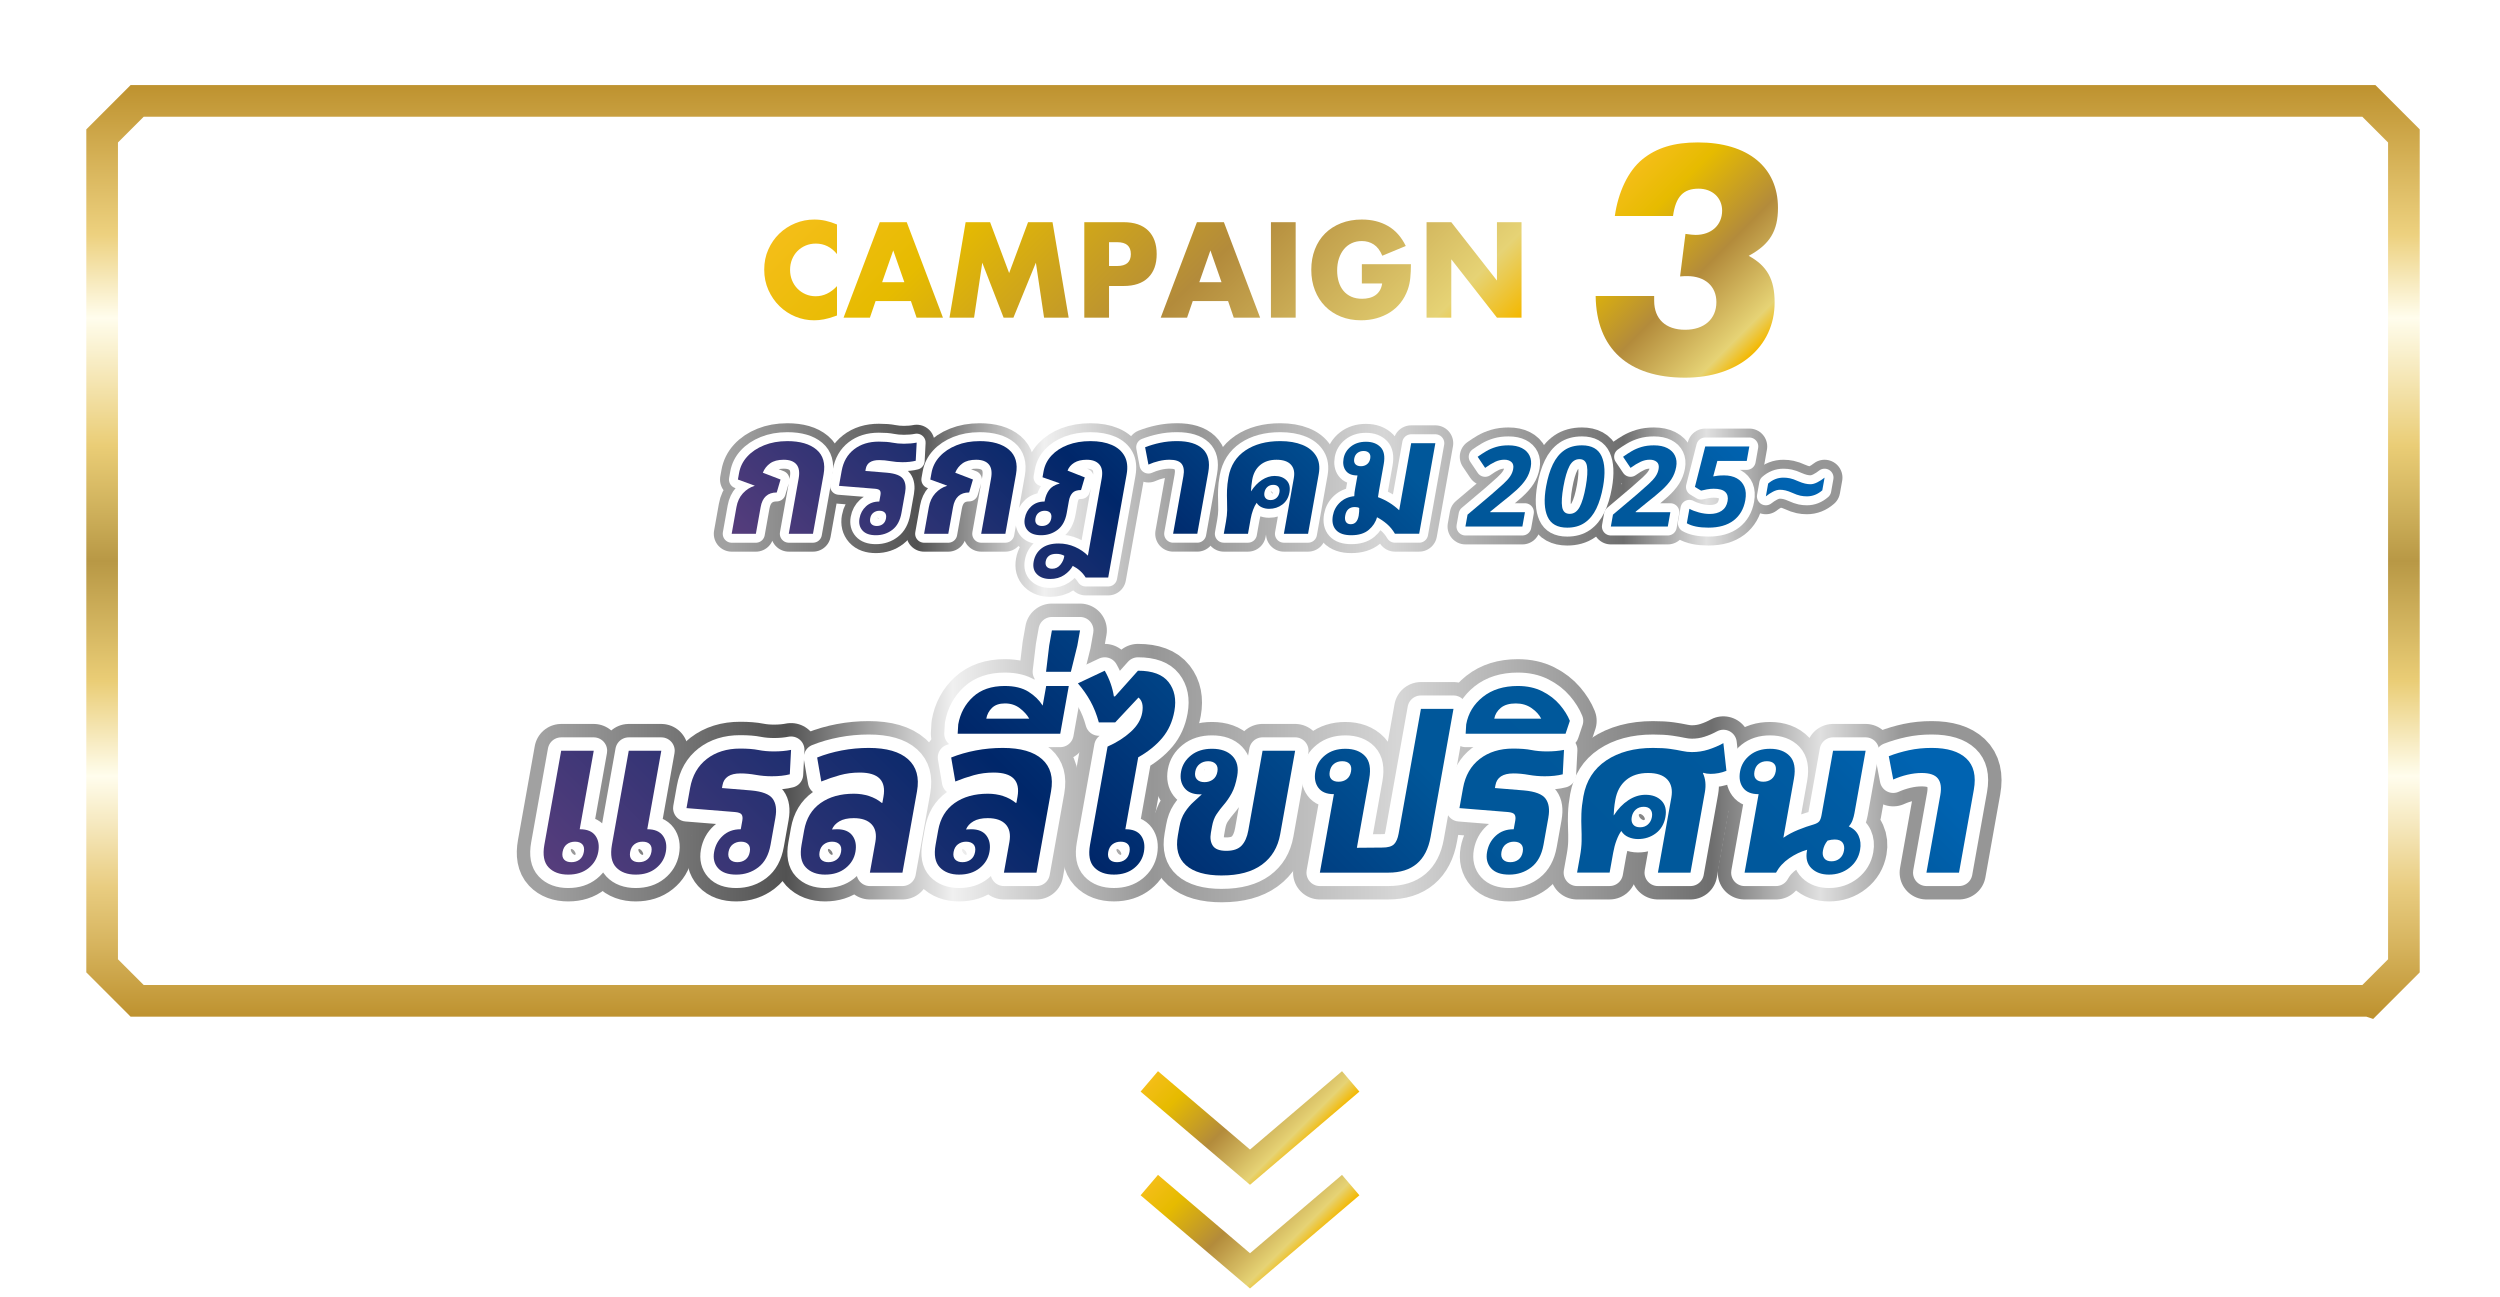 <?xml version="1.0" encoding="UTF-8"?><svg id="_レイヤー_2" xmlns="http://www.w3.org/2000/svg" width="237" height="123" xmlns:xlink="http://www.w3.org/1999/xlink" viewBox="0 0 237 123"><defs><style>.cls-1{stroke:url(#_名称未設定グラデーション_2-9);}.cls-1,.cls-2,.cls-3,.cls-4,.cls-5,.cls-6,.cls-7,.cls-8,.cls-9,.cls-10,.cls-11,.cls-12,.cls-13,.cls-14,.cls-15,.cls-16,.cls-17,.cls-18{fill:none;}.cls-1,.cls-2,.cls-3,.cls-4,.cls-5,.cls-7,.cls-8,.cls-10,.cls-11,.cls-12,.cls-13,.cls-14,.cls-15,.cls-16,.cls-17{stroke-linejoin:round;}.cls-1,.cls-2,.cls-3,.cls-4,.cls-5,.cls-7,.cls-8,.cls-10,.cls-11,.cls-12,.cls-13,.cls-16{stroke-width:3.389px;}.cls-19{fill:url(#_名称未設定グラデーション_72-2);}.cls-2{stroke:url(#_名称未設定グラデーション_2-10);}.cls-3{stroke:url(#_名称未設定グラデーション_2-7);}.cls-4{stroke:url(#_名称未設定グラデーション_2-2);}.cls-20{fill:url(#_名称未設定グラデーション_473-8);}.cls-5{stroke:url(#_名称未設定グラデーション_2-5);}.cls-6{stroke:url(#_名称未設定グラデーション_72-3);}.cls-6,.cls-14,.cls-18{stroke-width:2.542px;}.cls-6,.cls-21,.cls-18{stroke-miterlimit:10;}.cls-7{stroke:url(#_名称未設定グラデーション_2-8);}.cls-8{stroke:url(#_名称未設定グラデーション_2-13);}.cls-10{stroke:url(#_名称未設定グラデーション_2-12);}.cls-22{fill:url(#_名称未設定グラデーション_473-10);}.cls-11{stroke:url(#_名称未設定グラデーション_2-3);}.cls-12{stroke:url(#_名称未設定グラデーション_2-11);}.cls-13{stroke:url(#_名称未設定グラデーション_2-6);}.cls-14,.cls-15{stroke:#fff;}.cls-23{fill:url(#_名称未設定グラデーション_473-12);}.cls-24{fill:url(#_名称未設定グラデーション_473-4);}.cls-15{stroke-width:1.694px;}.cls-25{fill:url(#_名称未設定グラデーション_473-11);}.cls-26{fill:url(#_名称未設定グラデーション_473-6);}.cls-27{fill:url(#_名称未設定グラデーション_473-2);}.cls-16{stroke:url(#_名称未設定グラデーション_2-4);}.cls-28{fill:url(#_名称未設定グラデーション_72);}.cls-29{fill:url(#_名称未設定グラデーション_473-3);}.cls-30{fill:url(#_名称未設定グラデーション_473);}.cls-31{fill:url(#_名称未設定グラデーション_473-9);}.cls-32{fill:url(#_名称未設定グラデーション_473-13);}.cls-21{fill:#fff;filter:url(#drop-shadow-1);stroke:url(#_名称未設定グラデーション_128);stroke-width:3px;}.cls-17{stroke:url(#_名称未設定グラデーション_2);stroke-width:5.083px;}.cls-33{fill:url(#_名称未設定グラデーション_473-7);}.cls-34{clip-path:url(#clippath);}.cls-18{stroke:url(#_名称未設定グラデーション_72-4);}.cls-35{fill:url(#_名称未設定グラデーション_473-5);}</style><clipPath id="clippath"><rect class="cls-9" width="237" height="123"/></clipPath><linearGradient id="_名称未設定グラデーション_128" x1="118.785" y1="94.379" x2="118.785" y2="6.066" gradientUnits="userSpaceOnUse"><stop offset="0" stop-color="#be922f"/><stop offset=".082" stop-color="#d8b661"/><stop offset=".14" stop-color="#e9cd81"/><stop offset=".258" stop-color="#fffded"/><stop offset=".36" stop-color="#eacd76"/><stop offset=".489" stop-color="#b89845"/><stop offset=".537" stop-color="#ccae59"/><stop offset=".613" stop-color="#eacd76"/><stop offset=".75" stop-color="#fffded"/><stop offset=".839" stop-color="#edd17f"/><stop offset="1" stop-color="#be922f"/></linearGradient><filter id="drop-shadow-1" filterUnits="userSpaceOnUse"><feOffset dx="0" dy="2"/><feGaussianBlur result="blur" stdDeviation="2"/><feFlood flood-color="#231815" flood-opacity=".3"/><feComposite in2="blur" operator="in"/><feComposite in="SourceGraphic"/></filter><linearGradient id="_名称未設定グラデーション_2" x1="51.533" y1="71.378" x2="187.206" y2="71.378" gradientUnits="userSpaceOnUse"><stop offset="0" stop-color="#a1a1a1"/><stop offset=".17" stop-color="#525252"/><stop offset=".286" stop-color="#f0f0f0"/><stop offset=".425" stop-color="#969696"/><stop offset=".597" stop-color="#d6d6d6"/><stop offset=".816" stop-color="#6e6e6e"/><stop offset=".892" stop-color="#e0e0e0"/><stop offset=".95" stop-color="#969696"/></linearGradient><linearGradient id="_名称未設定グラデーション_473" x1="83.093" y1="113.314" x2="155.456" y2="40.95" gradientUnits="userSpaceOnUse"><stop offset="0" stop-color="#563d7c"/><stop offset=".362" stop-color="#00276a"/><stop offset=".642" stop-color="#00579a"/><stop offset=".81" stop-color="#00589c"/><stop offset=".896" stop-color="#005ca4"/><stop offset=".963" stop-color="#0063b1"/></linearGradient><linearGradient id="_名称未設定グラデーション_72" x1="90.027" y1="6.001" x2="129.19" y2="45.164" gradientUnits="userSpaceOnUse"><stop offset="0" stop-color="#f4be18"/><stop offset=".206" stop-color="#e6bb00"/><stop offset=".56" stop-color="#b38b3b"/><stop offset=".896" stop-color="#e6d375"/><stop offset=".999" stop-color="#f4b800"/></linearGradient><linearGradient id="_名称未設定グラデーション_72-2" x1="153.159" y1="17.606" x2="167.645" y2="32.092" xlink:href="#_名称未設定グラデーション_72"/><linearGradient id="_名称未設定グラデーション_72-3" x1="113.243" y1="98.083" x2="123.757" y2="108.598" xlink:href="#_名称未設定グラデーション_72"/><linearGradient id="_名称未設定グラデーション_72-4" x1="113.243" y1="107.911" x2="123.757" y2="118.426" xlink:href="#_名称未設定グラデーション_72"/><linearGradient id="_名称未設定グラデーション_2-2" x1="69.362" y1="48.351" x2="172.971" y2="48.351" xlink:href="#_名称未設定グラデーション_2"/><linearGradient id="_名称未設定グラデーション_2-3" x1="69.362" y1="48.351" x2="172.971" y2="48.351" xlink:href="#_名称未設定グラデーション_2"/><linearGradient id="_名称未設定グラデーション_2-4" x1="69.362" y1="48.351" x2="172.971" y2="48.351" xlink:href="#_名称未設定グラデーション_2"/><linearGradient id="_名称未設定グラデーション_2-5" x1="69.362" y1="48.351" x2="172.971" y2="48.351" xlink:href="#_名称未設定グラデーション_2"/><linearGradient id="_名称未設定グラデーション_2-6" x1="69.362" y1="48.351" x2="172.971" y2="48.351" xlink:href="#_名称未設定グラデーション_2"/><linearGradient id="_名称未設定グラデーション_2-7" x1="69.362" y1="48.351" x2="172.971" y2="48.351" xlink:href="#_名称未設定グラデーション_2"/><linearGradient id="_名称未設定グラデーション_2-8" x1="69.362" y1="48.351" x2="172.971" y2="48.351" xlink:href="#_名称未設定グラデーション_2"/><linearGradient id="_名称未設定グラデーション_2-9" x1="69.362" y1="48.351" x2="172.971" y2="48.351" xlink:href="#_名称未設定グラデーション_2"/><linearGradient id="_名称未設定グラデーション_2-10" x1="69.362" y1="48.351" x2="172.971" y2="48.351" xlink:href="#_名称未設定グラデーション_2"/><linearGradient id="_名称未設定グラデーション_2-11" x1="69.362" y1="48.351" x2="172.971" y2="48.351" xlink:href="#_名称未設定グラデーション_2"/><linearGradient id="_名称未設定グラデーション_2-12" x1="69.362" y1="48.351" x2="172.971" y2="48.351" xlink:href="#_名称未設定グラデーション_2"/><linearGradient id="_名称未設定グラデーション_2-13" x1="69.362" y1="48.351" x2="172.971" y2="48.351" xlink:href="#_名称未設定グラデーション_2"/><linearGradient id="_名称未設定グラデーション_473-2" x1="92.719" y1="73.957" x2="147.183" y2="19.493" xlink:href="#_名称未設定グラデーション_473"/><linearGradient id="_名称未設定グラデーション_473-3" x1="92.719" y1="73.957" x2="147.183" y2="19.493" xlink:href="#_名称未設定グラデーション_473"/><linearGradient id="_名称未設定グラデーション_473-4" x1="92.719" y1="73.957" x2="147.183" y2="19.493" xlink:href="#_名称未設定グラデーション_473"/><linearGradient id="_名称未設定グラデーション_473-5" x1="92.719" y1="73.957" x2="147.183" y2="19.493" xlink:href="#_名称未設定グラデーション_473"/><linearGradient id="_名称未設定グラデーション_473-6" x1="92.719" y1="73.957" x2="147.183" y2="19.493" xlink:href="#_名称未設定グラデーション_473"/><linearGradient id="_名称未設定グラデーション_473-7" x1="92.719" y1="73.957" x2="147.183" y2="19.493" xlink:href="#_名称未設定グラデーション_473"/><linearGradient id="_名称未設定グラデーション_473-8" x1="92.719" y1="73.957" x2="147.183" y2="19.493" xlink:href="#_名称未設定グラデーション_473"/><linearGradient id="_名称未設定グラデーション_473-9" x1="92.719" y1="73.957" x2="147.183" y2="19.493" xlink:href="#_名称未設定グラデーション_473"/><linearGradient id="_名称未設定グラデーション_473-10" x1="92.719" y1="73.957" x2="147.183" y2="19.493" xlink:href="#_名称未設定グラデーション_473"/><linearGradient id="_名称未設定グラデーション_473-11" x1="92.719" y1="73.957" x2="147.183" y2="19.493" xlink:href="#_名称未設定グラデーション_473"/><linearGradient id="_名称未設定グラデーション_473-12" x1="92.719" y1="73.957" x2="147.183" y2="19.493" xlink:href="#_名称未設定グラデーション_473"/><linearGradient id="_名称未設定グラデーション_473-13" x1="92.719" y1="73.957" x2="147.183" y2="19.493" xlink:href="#_名称未設定グラデーション_473"/></defs><g id="contents"><g class="cls-34"><path class="cls-21" d="M224.569,92.879H13.001l-3.319-3.319V10.886c1.296-1.296,2.023-2.023,3.319-3.319h211.569l3.319,3.319v78.674c-1.296,1.296-2.023,2.023-3.319,3.319Z"/><path class="cls-17" d="M53.872,82.914c-.812,0-1.436-.231-1.871-.693-.435-.461-.567-1.175-.395-2.14l1.593-8.909h3.088l-1.331,7.441h.021c.687,0,1.175.204,1.467.61.291.407.381.92.271,1.54-.111.62-.42,1.134-.926,1.54-.507.407-1.146.61-1.916.61ZM54.167,81.735c.308,0,.567-.083.779-.248.212-.166.347-.407.403-.724.057-.316.008-.558-.145-.723-.152-.166-.383-.248-.69-.248s-.567.083-.779.248c-.212.165-.346.407-.402.723-.057.317-.009.558.144.724.152.165.383.248.69.248ZM60.278,82.914c-.812,0-1.436-.231-1.872-.693-.435-.461-.566-1.175-.394-2.14l1.593-8.909h3.087l-1.331,7.441h.021c.672,0,1.157.204,1.456.61.298.407.392.92.281,1.54-.111.62-.421,1.134-.927,1.54-.507.407-1.146.61-1.915.61ZM60.573,81.735c.308,0,.567-.083.778-.248.212-.166.347-.407.403-.724.057-.316.008-.558-.145-.723-.151-.166-.382-.248-.689-.248-.309,0-.568.083-.78.248-.212.165-.346.407-.402.723-.057.317-.009.558.144.724.152.165.383.248.691.248Z"/><path class="cls-17" d="M73.512,77.497l-.462,2.584c-.173.965-.559,1.678-1.16,2.14-.6.462-1.3.693-2.098.693-.784,0-1.356-.204-1.718-.61-.362-.406-.487-.92-.376-1.54.11-.62.388-1.133.832-1.54.443-.406,1.001-.61,1.673-.61h.021l.148-.827c.044-.248.021-.438-.066-.569-.089-.13-.299-.209-.63-.237l-4.597-.372.341-1.902c.212-1.186.74-2.105,1.585-2.76.846-.654,1.898-.982,3.158-.982.7,0,1.276.045,1.729.135.452.09.945.135,1.478.135.588,0,1.129-.049,1.622-.146l-.12,2.315c-.484.124-1.055.186-1.713.186-.504,0-1.011-.044-1.521-.134-.509-.09-.987-.135-1.436-.135-1.008,0-1.578.373-1.711,1.117l-.048.269,2.773.228c1.046.096,1.724.358,2.033.785.309.427.396,1.02.26,1.778ZM70.245,79.792c-.294,0-.55.083-.77.248-.218.165-.355.407-.412.723-.057.317-.005.558.153.724.16.165.387.248.681.248.309,0,.568-.083.779-.248.212-.166.347-.407.403-.724.057-.316.008-.558-.145-.723-.151-.166-.382-.248-.69-.248Z"/><path class="cls-17" d="M78.234,82.914c-.798,0-1.414-.231-1.85-.693-.436-.461-.567-1.175-.395-2.14l.243-1.364c.202-1.13.72-1.991,1.555-2.584.833-.592,1.888-.889,3.161-.889.505,0,.981.073,1.432.217.45.145.853.362,1.207.651h.062l.104-.579c.273-1.529-.479-2.294-2.257-2.294-.658,0-1.285.083-1.882.248-.596.165-1.182.365-1.756.6l-.392-2.274c.724-.29,1.502-.513,2.336-.672.833-.158,1.685-.238,2.553-.238,1.693,0,2.938.359,3.734,1.075.797.717,1.078,1.729.844,3.039l-1.379,7.711h-3.088l.521-2.915c.128-.717.011-1.271-.354-1.664s-.932-.589-1.701-.589c-.561,0-1.012.1-1.355.3-.344.2-.578.458-.705.774.156-.013.318-.021.486-.021.672,0,1.157.204,1.456.61.298.407.392.92.281,1.54-.111.62-.424,1.134-.938,1.54-.513.407-1.156.61-1.926.61ZM78.529,81.735c.308,0,.571-.083.79-.248.219-.166.356-.407.413-.724.057-.316.005-.558-.154-.723-.159-.166-.394-.248-.701-.248-.294,0-.55.083-.77.248-.218.165-.355.407-.412.723-.057.317-.005.558.153.724.16.165.387.248.681.248Z"/><path class="cls-17" d="M90.94,82.914c-.798,0-1.414-.231-1.85-.693-.436-.461-.567-1.175-.395-2.14l.244-1.364c.201-1.13.719-1.991,1.553-2.584.834-.592,1.889-.889,3.162-.889.505,0,.981.073,1.432.217.45.145.853.362,1.207.651h.062l.104-.579c.273-1.529-.479-2.294-2.257-2.294-.658,0-1.285.083-1.882.248-.596.165-1.182.365-1.756.6l-.392-2.274c.724-.29,1.502-.513,2.336-.672.833-.158,1.685-.238,2.553-.238,1.693,0,2.938.359,3.734,1.075.797.717,1.077,1.729.844,3.039l-1.379,7.711h-3.088l.521-2.915c.128-.717.011-1.271-.353-1.664-.365-.393-.933-.589-1.702-.589-.561,0-1.012.1-1.354.3-.345.2-.579.458-.706.774.156-.013.318-.021.486-.021.672,0,1.157.204,1.456.61.298.407.392.92.281,1.54-.111.62-.424,1.134-.938,1.54-.513.407-1.156.61-1.926.61ZM91.235,81.735c.308,0,.571-.083.79-.248.219-.166.356-.407.413-.724.057-.316.005-.558-.154-.723-.159-.166-.394-.248-.701-.248-.294,0-.55.083-.77.248-.218.165-.355.407-.412.723-.057.317-.005.558.153.724.16.165.387.248.681.248Z"/><path class="cls-17" d="M90.787,69.559l.054-.889c.187-1.047.653-1.916,1.399-2.605.746-.689,1.751-1.034,3.011-1.034.924,0,1.675.183,2.254.548.578.365,1.024.803,1.34,1.313l.333-1.861h2.143l-.81,4.527h-9.724ZM93.499,68.132h4.074c-.201-.358-.5-.688-.894-.992-.395-.303-.863-.455-1.41-.455-.532,0-.942.142-1.23.424s-.469.624-.54,1.023Z"/><path class="cls-17" d="M99.721,59.76h2.668l-.258,1.447-.612,2.481h-2.353l.297-2.481.258-1.447Z"/><path class="cls-17" d="M111.332,67.409c-.177.992-.559,1.84-1.146,2.542s-1.349,1.316-2.282,1.84l-1.22,6.821h.021c.687,0,1.175.204,1.467.61.291.407.381.92.271,1.54-.111.62-.42,1.134-.926,1.54-.507.407-1.146.61-1.916.61-.812,0-1.436-.231-1.871-.693-.436-.461-.567-1.175-.395-2.14l1.663-9.303c.867-.385,1.602-.854,2.204-1.405.604-.551.962-1.151,1.078-1.799.121-.675.004-1.157-.351-1.447l-2.206,2.356h-1.554c-.204-.744-.47-1.412-.797-2.005-.329-.593-.725-1.158-1.188-1.695l2.545-1.199c.448.785.736,1.599.866,2.439h.105l2.179-2.439c1.372,0,2.34.361,2.904,1.085.563.723.746,1.637.549,2.739ZM106.242,79.792c-.308,0-.567.083-.78.248-.211.165-.345.407-.401.723-.057.317-.009.558.143.724.153.165.384.248.691.248s.567-.083.779-.248c.212-.166.346-.407.402-.724.057-.316.009-.558-.144-.723-.152-.166-.383-.248-.69-.248Z"/><path class="cls-17" d="M115.834,82.996c-1.54,0-2.677-.324-3.407-.972s-.987-1.584-.768-2.811l.147-.827c.099-.551.272-1.017.522-1.396s.521-.699.812-.961c.291-.262.555-.503.791-.724h-.168c-.672,0-1.167-.207-1.486-.62-.317-.414-.423-.923-.314-1.53.111-.62.428-1.137.95-1.55.521-.414,1.182-.621,1.98-.621.854,0,1.501.231,1.944.692.442.462.592,1.093.449,1.892-.121.676-.296,1.22-.522,1.633-.229.413-.471.769-.727,1.064-.256.297-.488.6-.698.91-.209.31-.356.7-.439,1.168l-.107.6c-.092.51-.028.923.188,1.24.216.317.64.476,1.27.476.658,0,1.143-.166,1.454-.496.311-.331.521-.806.633-1.427l1.353-7.565h3.087l-1.416,7.917c-.222,1.24-.8,2.201-1.732,2.883-.935.682-2.2,1.023-3.796,1.023ZM114.182,74.148c.308,0,.574-.083.8-.248s.368-.414.427-.745c.057-.316.003-.562-.162-.733-.166-.172-.402-.259-.71-.259-.309,0-.576.086-.802.259-.228.172-.369.417-.426.733-.057.317-.002.562.163.734.164.173.401.259.71.259Z"/><path class="cls-17" d="M137.79,67.202l-2.169,12.135c-.404,2.26-1.74,3.39-4.009,3.39h-6.489l1.331-7.442h-.021c-.672,0-1.157-.203-1.456-.61-.298-.406-.392-.919-.281-1.54.111-.62.42-1.133.927-1.54.506-.406,1.146-.61,1.915-.61.812,0,1.436.231,1.871.692.436.462.567,1.175.395,2.14l-1.171,6.553,2.419-.021c.519,0,.882-.104,1.095-.31.212-.207.36-.544.444-1.013l2.113-11.825h3.087ZM126.895,74.107c.309,0,.568-.083.78-.248.211-.165.346-.406.402-.724.057-.317.008-.558-.144-.724-.152-.165-.383-.248-.691-.248-.308,0-.567.083-.778.248-.213.166-.347.407-.403.724-.057.317-.009.559.145.724.151.166.382.248.689.248Z"/><path class="cls-17" d="M146.787,77.497l-.462,2.584c-.173.965-.559,1.678-1.16,2.14-.6.462-1.3.693-2.098.693-.784,0-1.356-.204-1.718-.61-.362-.406-.487-.92-.376-1.54.11-.62.388-1.133.832-1.54.443-.406,1.001-.61,1.673-.61h.021l.148-.827c.044-.248.021-.438-.066-.569-.089-.13-.299-.209-.63-.237l-4.597-.372.341-1.902c.212-1.186.74-2.105,1.585-2.76.846-.654,1.898-.982,3.158-.982.7,0,1.276.045,1.729.135.452.09.945.135,1.478.135.588,0,1.129-.049,1.622-.146l-.12,2.315c-.484.124-1.055.186-1.713.186-.504,0-1.011-.044-1.521-.134-.509-.09-.987-.135-1.436-.135-1.008,0-1.578.373-1.711,1.117l-.048.269,2.773.228c1.046.096,1.724.358,2.033.785.309.427.396,1.02.26,1.778ZM143.521,79.792c-.294,0-.55.083-.77.248-.218.165-.355.407-.412.723-.057.317-.005.558.153.724.16.165.387.248.681.248.309,0,.568-.083.779-.248.212-.166.347-.407.403-.724.057-.316.008-.558-.145-.723-.151-.166-.382-.248-.69-.248Z"/><path class="cls-17" d="M138.944,69.559l.053-.889c.188-1.047.714-1.916,1.579-2.605.865-.689,1.971-1.034,3.314-1.034.883,0,1.657.169,2.325.506.667.338,1.218.762,1.651,1.271.435.51.752,1.02.956,1.53l-.407,1.22h-9.472ZM141.656,68.132h4.452c-.186-.372-.49-.706-.912-1.002-.424-.296-.922-.444-1.496-.444-.616,0-1.093.142-1.431.424-.337.282-.542.624-.613,1.023Z"/><path class="cls-17" d="M149.506,82.728l.277-1.551c.097-.538.147-1.02.153-1.447.007-.427.001-.848-.016-1.261-.017-.414-.019-.857-.003-1.333.015-.475.077-1.023.188-1.644.264-1.474.984-2.608,2.162-3.4,1.178-.792,2.656-1.189,4.434-1.189.658,0,1.202.031,1.633.093.429.062.807.127,1.13.197.323.069.633.104.927.104.546,0,1.067-.08,1.564-.238.497-.158.972-.362,1.422-.61l.288,2.625c-.242.097-.489.169-.743.217s-.506.072-.758.072c-.238,0-.478-.034-.717-.104l-.008.042c.242.524.303,1.124.183,1.798l-1.364,7.628h-3.087l1.271-7.112c.131-.73.004-1.302-.376-1.715-.381-.414-.991-.621-1.832-.621-.854,0-1.549.225-2.083.672-.535.448-.874,1.072-1.018,1.871-.054.303-.093.576-.114.816-.022.241-.037.459-.043.651h.021c.387-.606.844-1.082,1.368-1.427.523-.344,1.064-.517,1.624-.517.645,0,1.15.186,1.518.558.368.373.492.889.374,1.551-.118.661-.42,1.175-.905,1.54-.484.365-1.05.548-1.694.548-.321,0-.626-.062-.911-.186-.286-.124-.511-.317-.674-.579-.168.234-.319.531-.453.889-.134.358-.239.751-.315,1.178l-.337,1.881h-3.087ZM155.483,78.427c.295,0,.541-.089.741-.269.199-.179.325-.414.377-.703.052-.29.01-.523-.126-.703-.136-.18-.351-.269-.646-.269-.308,0-.562.089-.762.269-.2.179-.326.413-.378.703-.052.289-.01.524.127.703.136.179.357.269.666.269Z"/><path class="cls-17" d="M173.395,82.914c-.701,0-1.256-.2-1.668-.6-.411-.399-.555-.951-.429-1.654l.019-.104c-.59.166-1.156.434-1.698.806-.543.373-.96.827-1.252,1.365h-2.982l1.331-7.442h-.021c-.672,0-1.157-.203-1.456-.61-.298-.406-.392-.919-.281-1.54.111-.62.42-1.133.927-1.54.506-.406,1.146-.61,1.915-.61.812,0,1.436.231,1.871.692.436.462.567,1.175.395,2.14l-1.001,5.602c.416-.29.888-.541,1.416-.755.528-.213,1.014-.382,1.456-.506.267-.083.446-.186.538-.31s.161-.317.208-.579l1.091-6.098h3.087l-1.058,5.912c-.042.234-.103.462-.184.682-.082.22-.2.413-.355.579.44.193.752.489.933.889s.227.847.138,1.343c-.123.689-.458,1.251-1.004,1.685-.548.434-1.192.651-1.934.651ZM167.155,74.107c.309,0,.568-.083.78-.248.211-.165.346-.406.402-.724.057-.317.008-.558-.144-.724-.152-.165-.383-.248-.691-.248-.308,0-.567.083-.778.248-.213.166-.347.407-.403.724-.057.317-.009.559.145.724.151.166.382.248.689.248ZM173.62,81.652c.308,0,.569-.09.782-.269.214-.179.351-.427.407-.744.057-.316.01-.571-.137-.765-.147-.193-.396-.289-.746-.289-.211,0-.434.034-.67.103-.231.276-.379.593-.442.951-.055.304-.012.548.131.734.142.186.366.279.675.279Z"/><path class="cls-17" d="M179.479,73.9l-.423-2.212c.602-.234,1.241-.424,1.918-.569.678-.145,1.394-.217,2.149-.217,1.484,0,2.58.335,3.286,1.003.706.668.943,1.657.709,2.967l-1.404,7.855h-3.088l1.316-7.36c.123-.688.048-1.209-.226-1.561-.272-.351-.787-.527-1.543-.527-.435,0-.886.055-1.354.166s-.915.262-1.342.455Z"/><path class="cls-14" d="M53.872,82.914c-.812,0-1.436-.231-1.871-.693-.435-.461-.567-1.175-.395-2.14l1.593-8.909h3.088l-1.331,7.441h.021c.687,0,1.175.204,1.467.61.291.407.381.92.271,1.54-.111.62-.42,1.134-.926,1.54-.507.407-1.146.61-1.916.61ZM54.167,81.735c.308,0,.567-.083.779-.248.212-.166.347-.407.403-.724.057-.316.008-.558-.145-.723-.152-.166-.383-.248-.69-.248s-.567.083-.779.248c-.212.165-.346.407-.402.723-.057.317-.009.558.144.724.152.165.383.248.69.248ZM60.278,82.914c-.812,0-1.436-.231-1.872-.693-.435-.461-.566-1.175-.394-2.14l1.593-8.909h3.087l-1.331,7.441h.021c.672,0,1.157.204,1.456.61.298.407.392.92.281,1.54-.111.62-.421,1.134-.927,1.54-.507.407-1.146.61-1.915.61ZM60.573,81.735c.308,0,.567-.083.778-.248.212-.166.347-.407.403-.724.057-.316.008-.558-.145-.723-.151-.166-.382-.248-.689-.248-.309,0-.568.083-.78.248-.212.165-.346.407-.402.723-.057.317-.009.558.144.724.152.165.383.248.691.248Z"/><path class="cls-14" d="M73.512,77.497l-.462,2.584c-.173.965-.559,1.678-1.16,2.14-.6.462-1.3.693-2.098.693-.784,0-1.356-.204-1.718-.61-.362-.406-.487-.92-.376-1.54.11-.62.388-1.133.832-1.54.443-.406,1.001-.61,1.673-.61h.021l.148-.827c.044-.248.021-.438-.066-.569-.089-.13-.299-.209-.63-.237l-4.597-.372.341-1.902c.212-1.186.74-2.105,1.585-2.76.846-.654,1.898-.982,3.158-.982.7,0,1.276.045,1.729.135.452.09.945.135,1.478.135.588,0,1.129-.049,1.622-.146l-.12,2.315c-.484.124-1.055.186-1.713.186-.504,0-1.011-.044-1.521-.134-.509-.09-.987-.135-1.436-.135-1.008,0-1.578.373-1.711,1.117l-.048.269,2.773.228c1.046.096,1.724.358,2.033.785.309.427.396,1.02.26,1.778ZM70.245,79.792c-.294,0-.55.083-.77.248-.218.165-.355.407-.412.723-.057.317-.005.558.153.724.16.165.387.248.681.248.309,0,.568-.083.779-.248.212-.166.347-.407.403-.724.057-.316.008-.558-.145-.723-.151-.166-.382-.248-.69-.248Z"/><path class="cls-14" d="M78.234,82.914c-.798,0-1.414-.231-1.85-.693-.436-.461-.567-1.175-.395-2.14l.243-1.364c.202-1.13.72-1.991,1.555-2.584.833-.592,1.888-.889,3.161-.889.505,0,.981.073,1.432.217.45.145.853.362,1.207.651h.062l.104-.579c.273-1.529-.479-2.294-2.257-2.294-.658,0-1.285.083-1.882.248-.596.165-1.182.365-1.756.6l-.392-2.274c.724-.29,1.502-.513,2.336-.672.833-.158,1.685-.238,2.553-.238,1.693,0,2.938.359,3.734,1.075.797.717,1.078,1.729.844,3.039l-1.379,7.711h-3.088l.521-2.915c.128-.717.011-1.271-.354-1.664s-.932-.589-1.701-.589c-.561,0-1.012.1-1.355.3-.344.2-.578.458-.705.774.156-.013.318-.021.486-.021.672,0,1.157.204,1.456.61.298.407.392.92.281,1.54-.111.62-.424,1.134-.938,1.54-.513.407-1.156.61-1.926.61ZM78.529,81.735c.308,0,.571-.083.79-.248.219-.166.356-.407.413-.724.057-.316.005-.558-.154-.723-.159-.166-.394-.248-.701-.248-.294,0-.55.083-.77.248-.218.165-.355.407-.412.723-.057.317-.005.558.153.724.16.165.387.248.681.248Z"/><path class="cls-14" d="M90.94,82.914c-.798,0-1.414-.231-1.85-.693-.436-.461-.567-1.175-.395-2.14l.244-1.364c.201-1.13.719-1.991,1.553-2.584.834-.592,1.889-.889,3.162-.889.505,0,.981.073,1.432.217.45.145.853.362,1.207.651h.062l.104-.579c.273-1.529-.479-2.294-2.257-2.294-.658,0-1.285.083-1.882.248-.596.165-1.182.365-1.756.6l-.392-2.274c.724-.29,1.502-.513,2.336-.672.833-.158,1.685-.238,2.553-.238,1.693,0,2.938.359,3.734,1.075.797.717,1.077,1.729.844,3.039l-1.379,7.711h-3.088l.521-2.915c.128-.717.011-1.271-.353-1.664-.365-.393-.933-.589-1.702-.589-.561,0-1.012.1-1.354.3-.345.2-.579.458-.706.774.156-.013.318-.021.486-.021.672,0,1.157.204,1.456.61.298.407.392.92.281,1.54-.111.62-.424,1.134-.938,1.54-.513.407-1.156.61-1.926.61ZM91.235,81.735c.308,0,.571-.083.79-.248.219-.166.356-.407.413-.724.057-.316.005-.558-.154-.723-.159-.166-.394-.248-.701-.248-.294,0-.55.083-.77.248-.218.165-.355.407-.412.723-.057.317-.005.558.153.724.16.165.387.248.681.248Z"/><path class="cls-14" d="M90.787,69.559l.054-.889c.187-1.047.653-1.916,1.399-2.605.746-.689,1.751-1.034,3.011-1.034.924,0,1.675.183,2.254.548.578.365,1.024.803,1.34,1.313l.333-1.861h2.143l-.81,4.527h-9.724ZM93.499,68.132h4.074c-.201-.358-.5-.688-.894-.992-.395-.303-.863-.455-1.41-.455-.532,0-.942.142-1.23.424s-.469.624-.54,1.023Z"/><path class="cls-14" d="M99.721,59.76h2.668l-.258,1.447-.612,2.481h-2.353l.297-2.481.258-1.447Z"/><path class="cls-14" d="M111.332,67.409c-.177.992-.559,1.84-1.146,2.542s-1.349,1.316-2.282,1.84l-1.22,6.821h.021c.687,0,1.175.204,1.467.61.291.407.381.92.271,1.54-.111.62-.42,1.134-.926,1.54-.507.407-1.146.61-1.916.61-.812,0-1.436-.231-1.871-.693-.436-.461-.567-1.175-.395-2.14l1.663-9.303c.867-.385,1.602-.854,2.204-1.405.604-.551.962-1.151,1.078-1.799.121-.675.004-1.157-.351-1.447l-2.206,2.356h-1.554c-.204-.744-.47-1.412-.797-2.005-.329-.593-.725-1.158-1.188-1.695l2.545-1.199c.448.785.736,1.599.866,2.439h.105l2.179-2.439c1.372,0,2.34.361,2.904,1.085.563.723.746,1.637.549,2.739ZM106.242,79.792c-.308,0-.567.083-.78.248-.211.165-.345.407-.401.723-.057.317-.009.558.143.724.153.165.384.248.691.248s.567-.083.779-.248c.212-.166.346-.407.402-.724.057-.316.009-.558-.144-.723-.152-.166-.383-.248-.69-.248Z"/><path class="cls-14" d="M115.834,82.996c-1.54,0-2.677-.324-3.407-.972s-.987-1.584-.768-2.811l.147-.827c.099-.551.272-1.017.522-1.396s.521-.699.812-.961c.291-.262.555-.503.791-.724h-.168c-.672,0-1.167-.207-1.486-.62-.317-.414-.423-.923-.314-1.53.111-.62.428-1.137.95-1.55.521-.414,1.182-.621,1.98-.621.854,0,1.501.231,1.944.692.442.462.592,1.093.449,1.892-.121.676-.296,1.22-.522,1.633-.229.413-.471.769-.727,1.064-.256.297-.488.6-.698.91-.209.31-.356.7-.439,1.168l-.107.6c-.092.51-.028.923.188,1.24.216.317.64.476,1.27.476.658,0,1.143-.166,1.454-.496.311-.331.521-.806.633-1.427l1.353-7.565h3.087l-1.416,7.917c-.222,1.24-.8,2.201-1.732,2.883-.935.682-2.2,1.023-3.796,1.023ZM114.182,74.148c.308,0,.574-.083.8-.248s.368-.414.427-.745c.057-.316.003-.562-.162-.733-.166-.172-.402-.259-.71-.259-.309,0-.576.086-.802.259-.228.172-.369.417-.426.733-.057.317-.002.562.163.734.164.173.401.259.71.259Z"/><path class="cls-14" d="M137.79,67.202l-2.169,12.135c-.404,2.26-1.74,3.39-4.009,3.39h-6.489l1.331-7.442h-.021c-.672,0-1.157-.203-1.456-.61-.298-.406-.392-.919-.281-1.54.111-.62.42-1.133.927-1.54.506-.406,1.146-.61,1.915-.61.812,0,1.436.231,1.871.692.436.462.567,1.175.395,2.14l-1.171,6.553,2.419-.021c.519,0,.882-.104,1.095-.31.212-.207.36-.544.444-1.013l2.113-11.825h3.087ZM126.895,74.107c.309,0,.568-.083.78-.248.211-.165.346-.406.402-.724.057-.317.008-.558-.144-.724-.152-.165-.383-.248-.691-.248-.308,0-.567.083-.778.248-.213.166-.347.407-.403.724-.057.317-.009.559.145.724.151.166.382.248.689.248Z"/><path class="cls-14" d="M146.787,77.497l-.462,2.584c-.173.965-.559,1.678-1.16,2.14-.6.462-1.3.693-2.098.693-.784,0-1.356-.204-1.718-.61-.362-.406-.487-.92-.376-1.54.11-.62.388-1.133.832-1.54.443-.406,1.001-.61,1.673-.61h.021l.148-.827c.044-.248.021-.438-.066-.569-.089-.13-.299-.209-.63-.237l-4.597-.372.341-1.902c.212-1.186.74-2.105,1.585-2.76.846-.654,1.898-.982,3.158-.982.7,0,1.276.045,1.729.135.452.09.945.135,1.478.135.588,0,1.129-.049,1.622-.146l-.12,2.315c-.484.124-1.055.186-1.713.186-.504,0-1.011-.044-1.521-.134-.509-.09-.987-.135-1.436-.135-1.008,0-1.578.373-1.711,1.117l-.048.269,2.773.228c1.046.096,1.724.358,2.033.785.309.427.396,1.02.26,1.778ZM143.521,79.792c-.294,0-.55.083-.77.248-.218.165-.355.407-.412.723-.057.317-.005.558.153.724.16.165.387.248.681.248.309,0,.568-.083.779-.248.212-.166.347-.407.403-.724.057-.316.008-.558-.145-.723-.151-.166-.382-.248-.69-.248Z"/><path class="cls-14" d="M138.944,69.559l.053-.889c.188-1.047.714-1.916,1.579-2.605.865-.689,1.971-1.034,3.314-1.034.883,0,1.657.169,2.325.506.667.338,1.218.762,1.651,1.271.435.51.752,1.02.956,1.53l-.407,1.22h-9.472ZM141.656,68.132h4.452c-.186-.372-.49-.706-.912-1.002-.424-.296-.922-.444-1.496-.444-.616,0-1.093.142-1.431.424-.337.282-.542.624-.613,1.023Z"/><path class="cls-14" d="M149.506,82.728l.277-1.551c.097-.538.147-1.02.153-1.447.007-.427.001-.848-.016-1.261-.017-.414-.019-.857-.003-1.333.015-.475.077-1.023.188-1.644.264-1.474.984-2.608,2.162-3.4,1.178-.792,2.656-1.189,4.434-1.189.658,0,1.202.031,1.633.093.429.062.807.127,1.13.197.323.069.633.104.927.104.546,0,1.067-.08,1.564-.238.497-.158.972-.362,1.422-.61l.288,2.625c-.242.097-.489.169-.743.217s-.506.072-.758.072c-.238,0-.478-.034-.717-.104l-.008.042c.242.524.303,1.124.183,1.798l-1.364,7.628h-3.087l1.271-7.112c.131-.73.004-1.302-.376-1.715-.381-.414-.991-.621-1.832-.621-.854,0-1.549.225-2.083.672-.535.448-.874,1.072-1.018,1.871-.054.303-.093.576-.114.816-.022.241-.037.459-.043.651h.021c.387-.606.844-1.082,1.368-1.427.523-.344,1.064-.517,1.624-.517.645,0,1.15.186,1.518.558.368.373.492.889.374,1.551-.118.661-.42,1.175-.905,1.54-.484.365-1.05.548-1.694.548-.321,0-.626-.062-.911-.186-.286-.124-.511-.317-.674-.579-.168.234-.319.531-.453.889-.134.358-.239.751-.315,1.178l-.337,1.881h-3.087ZM155.483,78.427c.295,0,.541-.089.741-.269.199-.179.325-.414.377-.703.052-.29.01-.523-.126-.703-.136-.18-.351-.269-.646-.269-.308,0-.562.089-.762.269-.2.179-.326.413-.378.703-.052.289-.01.524.127.703.136.179.357.269.666.269Z"/><path class="cls-14" d="M173.395,82.914c-.701,0-1.256-.2-1.668-.6-.411-.399-.555-.951-.429-1.654l.019-.104c-.59.166-1.156.434-1.698.806-.543.373-.96.827-1.252,1.365h-2.982l1.331-7.442h-.021c-.672,0-1.157-.203-1.456-.61-.298-.406-.392-.919-.281-1.54.111-.62.42-1.133.927-1.54.506-.406,1.146-.61,1.915-.61.812,0,1.436.231,1.871.692.436.462.567,1.175.395,2.14l-1.001,5.602c.416-.29.888-.541,1.416-.755.528-.213,1.014-.382,1.456-.506.267-.083.446-.186.538-.31s.161-.317.208-.579l1.091-6.098h3.087l-1.058,5.912c-.042.234-.103.462-.184.682-.082.22-.2.413-.355.579.44.193.752.489.933.889s.227.847.138,1.343c-.123.689-.458,1.251-1.004,1.685-.548.434-1.192.651-1.934.651ZM167.155,74.107c.309,0,.568-.083.78-.248.211-.165.346-.406.402-.724.057-.317.008-.558-.144-.724-.152-.165-.383-.248-.691-.248-.308,0-.567.083-.778.248-.213.166-.347.407-.403.724-.057.317-.009.559.145.724.151.166.382.248.689.248ZM173.62,81.652c.308,0,.569-.09.782-.269.214-.179.351-.427.407-.744.057-.316.01-.571-.137-.765-.147-.193-.396-.289-.746-.289-.211,0-.434.034-.67.103-.231.276-.379.593-.442.951-.055.304-.012.548.131.734.142.186.366.279.675.279Z"/><path class="cls-14" d="M179.479,73.9l-.423-2.212c.602-.234,1.241-.424,1.918-.569.678-.145,1.394-.217,2.149-.217,1.484,0,2.58.335,3.286,1.003.706.668.943,1.657.709,2.967l-1.404,7.855h-3.088l1.316-7.36c.123-.688.048-1.209-.226-1.561-.272-.351-.787-.527-1.543-.527-.435,0-.886.055-1.354.166s-.915.262-1.342.455Z"/><path class="cls-30" d="M53.872,82.914c-.812,0-1.436-.231-1.871-.693-.435-.461-.567-1.175-.395-2.14l1.593-8.909h3.088l-1.331,7.441h.021c.687,0,1.175.204,1.467.61.291.407.381.92.271,1.54-.111.62-.42,1.134-.926,1.54-.507.407-1.146.61-1.916.61ZM54.167,81.735c.308,0,.567-.083.779-.248.212-.166.347-.407.403-.724.057-.316.008-.558-.145-.723-.152-.166-.383-.248-.69-.248s-.567.083-.779.248c-.212.165-.346.407-.402.723-.057.317-.009.558.144.724.152.165.383.248.69.248ZM60.278,82.914c-.812,0-1.436-.231-1.872-.693-.435-.461-.566-1.175-.394-2.14l1.593-8.909h3.087l-1.331,7.441h.021c.672,0,1.157.204,1.456.61.298.407.392.92.281,1.54-.111.62-.421,1.134-.927,1.54-.507.407-1.146.61-1.915.61ZM60.573,81.735c.308,0,.567-.083.778-.248.212-.166.347-.407.403-.724.057-.316.008-.558-.145-.723-.151-.166-.382-.248-.689-.248-.309,0-.568.083-.78.248-.212.165-.346.407-.402.723-.057.317-.009.558.144.724.152.165.383.248.691.248Z"/><path class="cls-30" d="M73.512,77.497l-.462,2.584c-.173.965-.559,1.678-1.16,2.14-.6.462-1.3.693-2.098.693-.784,0-1.356-.204-1.718-.61-.362-.406-.487-.92-.376-1.54.11-.62.388-1.133.832-1.54.443-.406,1.001-.61,1.673-.61h.021l.148-.827c.044-.248.021-.438-.066-.569-.089-.13-.299-.209-.63-.237l-4.597-.372.341-1.902c.212-1.186.74-2.105,1.585-2.76.846-.654,1.898-.982,3.158-.982.7,0,1.276.045,1.729.135.452.09.945.135,1.478.135.588,0,1.129-.049,1.622-.146l-.12,2.315c-.484.124-1.055.186-1.713.186-.504,0-1.011-.044-1.521-.134-.509-.09-.987-.135-1.436-.135-1.008,0-1.578.373-1.711,1.117l-.048.269,2.773.228c1.046.096,1.724.358,2.033.785.309.427.396,1.02.26,1.778ZM70.245,79.792c-.294,0-.55.083-.77.248-.218.165-.355.407-.412.723-.057.317-.005.558.153.724.16.165.387.248.681.248.309,0,.568-.083.779-.248.212-.166.347-.407.403-.724.057-.316.008-.558-.145-.723-.151-.166-.382-.248-.69-.248Z"/><path class="cls-30" d="M78.234,82.914c-.798,0-1.414-.231-1.85-.693-.436-.461-.567-1.175-.395-2.14l.243-1.364c.202-1.13.72-1.991,1.555-2.584.833-.592,1.888-.889,3.161-.889.505,0,.981.073,1.432.217.45.145.853.362,1.207.651h.062l.104-.579c.273-1.529-.479-2.294-2.257-2.294-.658,0-1.285.083-1.882.248-.596.165-1.182.365-1.756.6l-.392-2.274c.724-.29,1.502-.513,2.336-.672.833-.158,1.685-.238,2.553-.238,1.693,0,2.938.359,3.734,1.075.797.717,1.078,1.729.844,3.039l-1.379,7.711h-3.088l.521-2.915c.128-.717.011-1.271-.354-1.664s-.932-.589-1.701-.589c-.561,0-1.012.1-1.355.3-.344.2-.578.458-.705.774.156-.013.318-.021.486-.021.672,0,1.157.204,1.456.61.298.407.392.92.281,1.54-.111.62-.424,1.134-.938,1.54-.513.407-1.156.61-1.926.61ZM78.529,81.735c.308,0,.571-.083.79-.248.219-.166.356-.407.413-.724.057-.316.005-.558-.154-.723-.159-.166-.394-.248-.701-.248-.294,0-.55.083-.77.248-.218.165-.355.407-.412.723-.057.317-.005.558.153.724.16.165.387.248.681.248Z"/><path class="cls-30" d="M90.94,82.914c-.798,0-1.414-.231-1.85-.693-.436-.461-.567-1.175-.395-2.14l.244-1.364c.201-1.13.719-1.991,1.553-2.584.834-.592,1.889-.889,3.162-.889.505,0,.981.073,1.432.217.45.145.853.362,1.207.651h.062l.104-.579c.273-1.529-.479-2.294-2.257-2.294-.658,0-1.285.083-1.882.248-.596.165-1.182.365-1.756.6l-.392-2.274c.724-.29,1.502-.513,2.336-.672.833-.158,1.685-.238,2.553-.238,1.693,0,2.938.359,3.734,1.075.797.717,1.077,1.729.844,3.039l-1.379,7.711h-3.088l.521-2.915c.128-.717.011-1.271-.353-1.664-.365-.393-.933-.589-1.702-.589-.561,0-1.012.1-1.354.3-.345.2-.579.458-.706.774.156-.013.318-.021.486-.021.672,0,1.157.204,1.456.61.298.407.392.92.281,1.54-.111.62-.424,1.134-.938,1.54-.513.407-1.156.61-1.926.61ZM91.235,81.735c.308,0,.571-.083.79-.248.219-.166.356-.407.413-.724.057-.316.005-.558-.154-.723-.159-.166-.394-.248-.701-.248-.294,0-.55.083-.77.248-.218.165-.355.407-.412.723-.057.317-.005.558.153.724.16.165.387.248.681.248Z"/><path class="cls-30" d="M90.787,69.559l.054-.889c.187-1.047.653-1.916,1.399-2.605.746-.689,1.751-1.034,3.011-1.034.924,0,1.675.183,2.254.548.578.365,1.024.803,1.34,1.313l.333-1.861h2.143l-.81,4.527h-9.724ZM93.499,68.132h4.074c-.201-.358-.5-.688-.894-.992-.395-.303-.863-.455-1.41-.455-.532,0-.942.142-1.23.424s-.469.624-.54,1.023Z"/><path class="cls-30" d="M99.721,59.76h2.668l-.258,1.447-.612,2.481h-2.353l.297-2.481.258-1.447Z"/><path class="cls-30" d="M111.332,67.409c-.177.992-.559,1.84-1.146,2.542s-1.349,1.316-2.282,1.84l-1.22,6.821h.021c.687,0,1.175.204,1.467.61.291.407.381.92.271,1.54-.111.62-.42,1.134-.926,1.54-.507.407-1.146.61-1.916.61-.812,0-1.436-.231-1.871-.693-.436-.461-.567-1.175-.395-2.14l1.663-9.303c.867-.385,1.602-.854,2.204-1.405.604-.551.962-1.151,1.078-1.799.121-.675.004-1.157-.351-1.447l-2.206,2.356h-1.554c-.204-.744-.47-1.412-.797-2.005-.329-.593-.725-1.158-1.188-1.695l2.545-1.199c.448.785.736,1.599.866,2.439h.105l2.179-2.439c1.372,0,2.34.361,2.904,1.085.563.723.746,1.637.549,2.739ZM106.242,79.792c-.308,0-.567.083-.78.248-.211.165-.345.407-.401.723-.057.317-.009.558.143.724.153.165.384.248.691.248s.567-.083.779-.248c.212-.166.346-.407.402-.724.057-.316.009-.558-.144-.723-.152-.166-.383-.248-.69-.248Z"/><path class="cls-30" d="M115.834,82.996c-1.54,0-2.677-.324-3.407-.972s-.987-1.584-.768-2.811l.147-.827c.099-.551.272-1.017.522-1.396s.521-.699.812-.961c.291-.262.555-.503.791-.724h-.168c-.672,0-1.167-.207-1.486-.62-.317-.414-.423-.923-.314-1.53.111-.62.428-1.137.95-1.55.521-.414,1.182-.621,1.98-.621.854,0,1.501.231,1.944.692.442.462.592,1.093.449,1.892-.121.676-.296,1.22-.522,1.633-.229.413-.471.769-.727,1.064-.256.297-.488.6-.698.91-.209.31-.356.7-.439,1.168l-.107.6c-.092.51-.028.923.188,1.24.216.317.64.476,1.27.476.658,0,1.143-.166,1.454-.496.311-.331.521-.806.633-1.427l1.353-7.565h3.087l-1.416,7.917c-.222,1.24-.8,2.201-1.732,2.883-.935.682-2.2,1.023-3.796,1.023ZM114.182,74.148c.308,0,.574-.083.8-.248s.368-.414.427-.745c.057-.316.003-.562-.162-.733-.166-.172-.402-.259-.71-.259-.309,0-.576.086-.802.259-.228.172-.369.417-.426.733-.057.317-.002.562.163.734.164.173.401.259.71.259Z"/><path class="cls-30" d="M137.79,67.202l-2.169,12.135c-.404,2.26-1.74,3.39-4.009,3.39h-6.489l1.331-7.442h-.021c-.672,0-1.157-.203-1.456-.61-.298-.406-.392-.919-.281-1.54.111-.62.42-1.133.927-1.54.506-.406,1.146-.61,1.915-.61.812,0,1.436.231,1.871.692.436.462.567,1.175.395,2.14l-1.171,6.553,2.419-.021c.519,0,.882-.104,1.095-.31.212-.207.36-.544.444-1.013l2.113-11.825h3.087ZM126.895,74.107c.309,0,.568-.083.78-.248.211-.165.346-.406.402-.724.057-.317.008-.558-.144-.724-.152-.165-.383-.248-.691-.248-.308,0-.567.083-.778.248-.213.166-.347.407-.403.724-.057.317-.009.559.145.724.151.166.382.248.689.248Z"/><path class="cls-30" d="M146.787,77.497l-.462,2.584c-.173.965-.559,1.678-1.16,2.14-.6.462-1.3.693-2.098.693-.784,0-1.356-.204-1.718-.61-.362-.406-.487-.92-.376-1.54.11-.62.388-1.133.832-1.54.443-.406,1.001-.61,1.673-.61h.021l.148-.827c.044-.248.021-.438-.066-.569-.089-.13-.299-.209-.63-.237l-4.597-.372.341-1.902c.212-1.186.74-2.105,1.585-2.76.846-.654,1.898-.982,3.158-.982.7,0,1.276.045,1.729.135.452.09.945.135,1.478.135.588,0,1.129-.049,1.622-.146l-.12,2.315c-.484.124-1.055.186-1.713.186-.504,0-1.011-.044-1.521-.134-.509-.09-.987-.135-1.436-.135-1.008,0-1.578.373-1.711,1.117l-.048.269,2.773.228c1.046.096,1.724.358,2.033.785.309.427.396,1.02.26,1.778ZM143.521,79.792c-.294,0-.55.083-.77.248-.218.165-.355.407-.412.723-.057.317-.005.558.153.724.16.165.387.248.681.248.309,0,.568-.083.779-.248.212-.166.347-.407.403-.724.057-.316.008-.558-.145-.723-.151-.166-.382-.248-.69-.248Z"/><path class="cls-30" d="M138.944,69.559l.053-.889c.188-1.047.714-1.916,1.579-2.605.865-.689,1.971-1.034,3.314-1.034.883,0,1.657.169,2.325.506.667.338,1.218.762,1.651,1.271.435.51.752,1.02.956,1.53l-.407,1.22h-9.472ZM141.656,68.132h4.452c-.186-.372-.49-.706-.912-1.002-.424-.296-.922-.444-1.496-.444-.616,0-1.093.142-1.431.424-.337.282-.542.624-.613,1.023Z"/><path class="cls-30" d="M149.506,82.728l.277-1.551c.097-.538.147-1.02.153-1.447.007-.427.001-.848-.016-1.261-.017-.414-.019-.857-.003-1.333.015-.475.077-1.023.188-1.644.264-1.474.984-2.608,2.162-3.4,1.178-.792,2.656-1.189,4.434-1.189.658,0,1.202.031,1.633.093.429.062.807.127,1.13.197.323.069.633.104.927.104.546,0,1.067-.08,1.564-.238.497-.158.972-.362,1.422-.61l.288,2.625c-.242.097-.489.169-.743.217s-.506.072-.758.072c-.238,0-.478-.034-.717-.104l-.008.042c.242.524.303,1.124.183,1.798l-1.364,7.628h-3.087l1.271-7.112c.131-.73.004-1.302-.376-1.715-.381-.414-.991-.621-1.832-.621-.854,0-1.549.225-2.083.672-.535.448-.874,1.072-1.018,1.871-.054.303-.093.576-.114.816-.022.241-.037.459-.043.651h.021c.387-.606.844-1.082,1.368-1.427.523-.344,1.064-.517,1.624-.517.645,0,1.15.186,1.518.558.368.373.492.889.374,1.551-.118.661-.42,1.175-.905,1.54-.484.365-1.05.548-1.694.548-.321,0-.626-.062-.911-.186-.286-.124-.511-.317-.674-.579-.168.234-.319.531-.453.889-.134.358-.239.751-.315,1.178l-.337,1.881h-3.087ZM155.483,78.427c.295,0,.541-.089.741-.269.199-.179.325-.414.377-.703.052-.29.01-.523-.126-.703-.136-.18-.351-.269-.646-.269-.308,0-.562.089-.762.269-.2.179-.326.413-.378.703-.052.289-.01.524.127.703.136.179.357.269.666.269Z"/><path class="cls-30" d="M173.395,82.914c-.701,0-1.256-.2-1.668-.6-.411-.399-.555-.951-.429-1.654l.019-.104c-.59.166-1.156.434-1.698.806-.543.373-.96.827-1.252,1.365h-2.982l1.331-7.442h-.021c-.672,0-1.157-.203-1.456-.61-.298-.406-.392-.919-.281-1.54.111-.62.42-1.133.927-1.54.506-.406,1.146-.61,1.915-.61.812,0,1.436.231,1.871.692.436.462.567,1.175.395,2.14l-1.001,5.602c.416-.29.888-.541,1.416-.755.528-.213,1.014-.382,1.456-.506.267-.083.446-.186.538-.31s.161-.317.208-.579l1.091-6.098h3.087l-1.058,5.912c-.042.234-.103.462-.184.682-.082.22-.2.413-.355.579.44.193.752.489.933.889s.227.847.138,1.343c-.123.689-.458,1.251-1.004,1.685-.548.434-1.192.651-1.934.651ZM167.155,74.107c.309,0,.568-.083.78-.248.211-.165.346-.406.402-.724.057-.317.008-.558-.144-.724-.152-.165-.383-.248-.691-.248-.308,0-.567.083-.778.248-.213.166-.347.407-.403.724-.057.317-.009.559.145.724.151.166.382.248.689.248ZM173.62,81.652c.308,0,.569-.09.782-.269.214-.179.351-.427.407-.744.057-.316.01-.571-.137-.765-.147-.193-.396-.289-.746-.289-.211,0-.434.034-.67.103-.231.276-.379.593-.442.951-.055.304-.012.548.131.734.142.186.366.279.675.279Z"/><path class="cls-30" d="M179.479,73.9l-.423-2.212c.602-.234,1.241-.424,1.918-.569.678-.145,1.394-.217,2.149-.217,1.484,0,2.58.335,3.286,1.003.706.668.943,1.657.709,2.967l-1.404,7.855h-3.088l1.316-7.36c.123-.688.048-1.209-.226-1.561-.272-.351-.787-.527-1.543-.527-.435,0-.886.055-1.354.166s-.915.262-1.342.455Z"/><path class="cls-28" d="M79.348,24.088c-.542-.664-1.212-.996-2.009-.996-.351,0-.676.064-.975.192-.299.128-.556.302-.771.522-.216.22-.385.482-.509.786-.123.304-.185.632-.185.984,0,.36.062.692.185.996.124.304.295.568.515.792.219.224.476.4.771.528.294.128.613.192.956.192.749,0,1.423-.32,2.021-.96v2.784l-.239.084c-.358.128-.693.222-1.004.282-.312.06-.618.09-.921.09-.622,0-1.218-.118-1.787-.354-.57-.236-1.072-.568-1.507-.996-.435-.428-.783-.936-1.046-1.524s-.395-1.23-.395-1.926c0-.696.129-1.334.389-1.914.259-.58.605-1.08,1.04-1.5.435-.42.938-.748,1.513-.984.573-.236,1.175-.354,1.805-.354.359,0,.712.038,1.059.114.347.076.711.194,1.094.354v2.808Z"/><path class="cls-28" d="M86.354,28.541h-3.348l-.538,1.572h-2.498l3.431-9.048h2.559l3.432,9.048h-2.499l-.538-1.572ZM85.732,26.752l-1.053-3.012-1.052,3.012h2.104Z"/><path class="cls-28" d="M90.012,30.112l1.53-9.048h2.319l1.806,4.824,1.793-4.824h2.319l1.53,9.048h-2.331l-.777-5.208-2.128,5.208h-.933l-2.021-5.208-.777,5.208h-2.331Z"/><path class="cls-28" d="M105.136,30.112h-2.344v-9.048h3.73c1.012,0,1.787.264,2.325.792.538.528.807,1.272.807,2.232s-.269,1.704-.807,2.232-1.313.792-2.325.792h-1.387v3ZM105.136,25.216h.777c.86,0,1.291-.376,1.291-1.128s-.431-1.128-1.291-1.128h-.777v2.256Z"/><path class="cls-28" d="M116.421,28.541h-3.348l-.538,1.572h-2.498l3.431-9.048h2.559l3.432,9.048h-2.499l-.538-1.572ZM115.8,26.752l-1.053-3.012-1.052,3.012h2.104Z"/><path class="cls-28" d="M122.829,21.064v9.048h-2.344v-9.048h2.344Z"/><path class="cls-28" d="M129.105,25.048h4.651c0,.48-.021.916-.061,1.308s-.119.756-.238,1.092c-.168.472-.395.89-.682,1.254-.287.364-.624.668-1.011.912-.387.244-.811.43-1.273.558-.462.128-.948.192-1.458.192-.702,0-1.342-.116-1.919-.348-.578-.232-1.074-.558-1.488-.978-.415-.42-.737-.924-.969-1.512s-.347-1.238-.347-1.95c0-.704.113-1.35.341-1.938.227-.588.55-1.09.968-1.506.419-.416.923-.74,1.513-.972.59-.232,1.247-.348,1.973-.348.94,0,1.766.204,2.475.612.71.408,1.271,1.04,1.687,1.896l-2.224.924c-.208-.496-.477-.852-.808-1.068s-.707-.324-1.13-.324c-.351,0-.669.066-.956.198s-.532.32-.735.564c-.203.244-.363.538-.479.882-.115.344-.173.729-.173,1.152,0,.384.05.74.149,1.068.1.328.249.612.448.852.199.24.446.426.741.558.295.132.638.198,1.028.198.23,0,.454-.026.669-.078.216-.052.408-.136.58-.252.171-.116.312-.266.425-.45.111-.184.187-.408.227-.672h-1.925v-1.824Z"/><path class="cls-28" d="M135.238,30.112v-9.048h2.344l4.328,5.532v-5.532h2.331v9.048h-2.331l-4.328-5.532v5.532h-2.344Z"/><path class="cls-19" d="M151.265,28.062h5.55v.448c0,1.728,1.084,2.752,2.934,2.752,1.817,0,2.966-1.024,2.966-2.624,0-1.504-1.084-2.464-2.774-2.464-.128,0-.351,0-.67.032l.511-4.032c.479.064.733.096.956.096,1.499,0,2.52-.928,2.52-2.304,0-1.216-.925-2.08-2.232-2.08-1.435,0-2.168.736-2.424,2.592h-5.517c.318-2.24,1.243-4.256,2.615-5.376,1.339-1.088,2.997-1.6,5.262-1.6,4.72,0,7.59,2.335,7.59,6.208,0,2.176-.766,3.456-2.774,4.543,1.754.96,2.456,2.24,2.456,4.416,0,4.224-3.444,7.135-8.483,7.135-5.39,0-8.419-2.752-8.483-7.744Z"/><polyline class="cls-6" points="128.047 102.516 118.5 110.649 108.953 102.516"/><polyline class="cls-18" points="128.047 112.345 118.5 120.477 108.953 112.345"/><path class="cls-4" d="M74.615,41.817c1.228,0,2.156.269,2.789.807.632.537.856,1.318.673,2.342l-1.007,5.636h-2.294l.938-5.252c.106-.594.035-1.037-.215-1.328-.249-.292-.65-.438-1.201-.438-.541,0-.969.113-1.285.338s-.548.522-.697.891l1.679.645-.36,1.229c-.852,0-1.361.461-1.525,1.382l-.453,2.534h-2.294l.453-2.534c.093-.522.295-.954.606-1.297.311-.343.681-.581,1.11-.714l.019-.016-1.597-.584.11-.614c.105-.594.365-1.116.779-1.566.413-.451.944-.806,1.595-1.067.65-.261,1.376-.392,2.177-.392Z"/><path class="cls-11" d="M85.8,46.716l-.343,1.92c-.129.717-.416,1.246-.861,1.589-.446.343-.967.515-1.56.515-.583,0-1.008-.151-1.276-.453-.268-.302-.361-.684-.278-1.144.082-.461.288-.842.617-1.144.329-.302.744-.453,1.243-.453h.016l.11-.614c.032-.184.017-.325-.049-.422-.066-.098-.223-.156-.469-.177l-3.414-.276.252-1.413c.158-.88.551-1.563,1.179-2.05s1.409-.729,2.346-.729c.52,0,.948.033,1.285.1.337.067.702.1,1.098.1.438,0,.838-.036,1.205-.107l-.09,1.72c-.358.092-.783.138-1.272.138-.374,0-.751-.033-1.129-.1s-.733-.1-1.066-.1c-.749,0-1.173.276-1.271.83l-.036.199,2.061.169c.777.072,1.282.266,1.512.584.229.318.293.758.192,1.321ZM83.373,48.42c-.219,0-.408.062-.571.185-.162.123-.265.302-.307.537-.042.236-.004.415.114.538.119.123.287.184.506.184.229,0,.422-.061.578-.184.158-.123.258-.302.3-.538.042-.235.007-.415-.107-.537-.112-.123-.284-.185-.513-.185Z"/><path class="cls-16" d="M92.855,41.817c1.228,0,2.156.269,2.789.807.632.537.856,1.318.673,2.342l-1.007,5.636h-2.294l.938-5.252c.106-.594.035-1.037-.215-1.328-.249-.292-.65-.438-1.201-.438-.541,0-.969.113-1.285.338-.316.225-.548.522-.697.891l1.679.645-.36,1.229c-.852,0-1.361.461-1.525,1.382l-.453,2.534h-2.294l.453-2.534c.093-.522.295-.954.606-1.297.311-.343.681-.581,1.11-.714l.019-.016-1.597-.584.11-.614c.105-.594.365-1.116.779-1.566.413-.451.944-.806,1.595-1.067.65-.261,1.376-.392,2.177-.392Z"/><path class="cls-5" d="M99.536,54.886c-.52,0-.93-.148-1.23-.446-.301-.297-.406-.696-.316-1.198.094-.522.34-.939.738-1.251.4-.312.942-.468,1.629-.468.552,0,1.067.108,1.55.323.481.215.89.491,1.225.829l1.31-7.325c.106-.594.029-1.037-.231-1.328-.259-.292-.654-.438-1.186-.438-.488,0-.885.095-1.189.284-.304.189-.515.438-.632.745l1.632.645-.354,1.198c-.374,0-.646.092-.814.276-.168.184-.279.43-.334.737l-.208,1.167c-.129.717-.416,1.246-.861,1.589-.447.343-.967.515-1.56.515-.583,0-1.008-.151-1.276-.453-.269-.302-.362-.684-.279-1.144.082-.461.288-.842.618-1.144.329-.302.744-.453,1.243-.453h.016l.017-.092c.069-.389.208-.724.414-1.005.207-.282.534-.484.981-.607l.006-.031-1.614-.568.099-.553c.103-.574.354-1.075.752-1.505.399-.43.914-.765,1.546-1.006.631-.24,1.347-.361,2.147-.361.791,0,1.464.121,2.019.361.556.241.96.594,1.215,1.06.254.466.32,1.042.197,1.728l-1.748,9.782h-2.137c-.291-.471-.699-.839-1.223-1.105-.174.328-.443.617-.811.868-.368.251-.816.376-1.348.376ZM98.781,49.864c.229,0,.421-.061.578-.184s.258-.302.3-.538c.042-.235.006-.415-.107-.537-.113-.123-.284-.185-.513-.185-.219,0-.409.062-.571.185-.162.123-.265.302-.307.537-.042.236-.004.415.114.538s.287.184.506.184ZM99.74,53.918c.322,0,.588-.13.796-.392.208-.261.328-.54.36-.837-.217-.123-.466-.184-.747-.184-.312,0-.55.063-.713.192-.163.128-.266.304-.306.53-.038.215,0,.384.112.507.113.123.28.184.497.184Z"/><path class="cls-13" d="M108.871,44.044l-.314-1.644c.446-.174.921-.315,1.425-.422.503-.108,1.035-.162,1.597-.162,1.103,0,1.916.249,2.441.745.524.497.7,1.231.526,2.203l-1.043,5.836h-2.293l.977-5.467c.092-.512.036-.898-.167-1.159-.204-.261-.586-.392-1.147-.392-.322,0-.657.041-1.005.123s-.68.194-.996.338Z"/><path class="cls-3" d="M121.362,41.817c.811,0,1.51.118,2.097.354.588.235,1.024.586,1.31,1.052.286.466.369,1.037.248,1.712l-1.013,5.667h-2.293l.944-5.283c.097-.542.004-.967-.28-1.274-.283-.307-.736-.461-1.36-.461-.635,0-1.15.167-1.548.5-.398.333-.65.796-.756,1.389-.041.226-.069.428-.085.607-.017.179-.027.34-.032.483h.016c.289-.45.628-.803,1.017-1.06.39-.255.791-.384,1.207-.384.479,0,.854.138,1.128.415.273.276.365.661.277,1.152-.087.491-.312.873-.672,1.144-.361.271-.78.407-1.259.407-.239,0-.465-.046-.678-.139-.212-.092-.379-.235-.5-.43-.125.174-.237.394-.336.661-.101.266-.178.558-.235.875l-.249,1.397h-2.294l.205-1.152c.072-.399.109-.757.114-1.075.005-.317.001-.629-.012-.936s-.014-.638-.002-.991c.011-.354.058-.761.141-1.221.195-1.095.73-1.938,1.605-2.526.875-.588,1.974-.883,3.295-.883ZM120.714,45.963c-.229,0-.418.066-.566.2s-.242.307-.28.522c-.039.215-.008.389.094.522.102.133.266.2.494.2.219,0,.403-.067.552-.2.147-.133.241-.307.28-.522.038-.215.007-.389-.094-.522-.102-.133-.261-.2-.479-.2Z"/><path class="cls-7" d="M132.242,50.601c-.216-.369-.47-.678-.763-.929s-.606-.463-.939-.637c-.124.461-.386.86-.784,1.198s-.951.507-1.658.507c-.666,0-1.148-.166-1.447-.499-.3-.333-.397-.786-.295-1.359.088-.492.312-.909.676-1.252.362-.342.813-.54,1.354-.591-.001-.113.007-.225.021-.338s.034-.236.058-.369l.226-1.26h-.031c-.499,0-.86-.151-1.081-.453-.222-.302-.291-.684-.209-1.144.082-.461.313-.842.695-1.144.382-.302.858-.453,1.431-.453.593,0,1.054.172,1.383.514.328.343.429.873.301,1.59l-.45,2.519c-.042.235-.074.445-.097.63.751.276,1.416.686,1.996,1.228h.016l1.134-6.342h2.293l-1.534,8.584h-2.293ZM128.051,49.695c.405,0,.656-.271.754-.813.023-.133.037-.256.042-.369s.007-.23.009-.354c-.104-.062-.243-.092-.42-.092-.51,0-.813.271-.91.814-.046.256-.022.456.072.599.094.144.245.215.453.215ZM129.018,44.197c.219,0,.408-.061.571-.184.162-.123.265-.302.307-.538.042-.235.004-.415-.115-.537-.118-.123-.286-.185-.505-.185-.229,0-.424.062-.587.185-.162.123-.265.302-.307.537-.042.236-.004.415.115.538.118.123.292.184.521.184Z"/><path class="cls-1" d="M144.322,49.915h-5.4l.202-1.127,2.277-1.924c.46-.397.832-.726,1.116-.989.285-.262.501-.501.646-.717.147-.216.242-.448.287-.697.053-.297-.003-.519-.168-.664s-.388-.218-.669-.218c-.295,0-.584.066-.866.197-.283.131-.602.324-.957.579l-.708-1.053c.256-.184.525-.359.807-.526.282-.167.596-.301.941-.404.347-.103.738-.154,1.178-.154.504,0,.926.087,1.267.261.34.174.583.415.729.723.147.309.185.665.112,1.068-.076.426-.227.81-.45,1.154-.223.344-.523.688-.901,1.031-.379.344-.831.721-1.359,1.132l-1.124.914-.01.053h3.294l-.243,1.361Z"/><path class="cls-2" d="M151.971,46.12c-.146.815-.358,1.513-.638,2.094-.281.582-.646,1.028-1.1,1.34-.451.312-1.005.468-1.66.468-.929,0-1.549-.344-1.861-1.031-.314-.687-.36-1.644-.142-2.871.146-.815.359-1.515.64-2.1.281-.584.646-1.031,1.094-1.34.447-.308,1.002-.462,1.664-.462.922,0,1.542.342,1.858,1.026s.365,1.642.145,2.875ZM148.213,46.12c-.154.865-.195,1.513-.121,1.945.074.433.312.649.715.649.396,0,.711-.216.943-.649.231-.432.425-1.081.579-1.945.153-.857.191-1.504.115-1.94-.077-.436-.313-.653-.71-.653-.403,0-.719.218-.948.653-.229.436-.42,1.083-.573,1.94Z"/><path class="cls-12" d="M158.108,49.915h-5.4l.202-1.127,2.277-1.924c.459-.397.832-.726,1.116-.989.285-.262.501-.501.646-.717.147-.216.242-.448.287-.697.053-.297-.003-.519-.168-.664s-.388-.218-.669-.218c-.295,0-.584.066-.866.197-.283.131-.602.324-.957.579l-.708-1.053c.256-.184.525-.359.807-.526.282-.167.596-.301.941-.404.347-.103.738-.154,1.178-.154.504,0,.926.087,1.267.261.34.174.583.415.729.723.147.309.185.665.112,1.068-.076.426-.227.81-.449,1.154-.224.344-.524.688-.902,1.031-.379.344-.831.721-1.359,1.132l-1.124.914-.01.053h3.294l-.243,1.361Z"/><path class="cls-10" d="M163.444,45.067c.469,0,.869.092,1.203.276.334.185.574.452.721.803.146.351.175.777.085,1.281-.147.822-.518,1.46-1.109,1.914-.593.453-1.389.68-2.39.68-.879,0-1.56-.138-2.043-.415l.245-1.372c.242.135.542.25.9.346.356.095.7.144,1.031.144.454,0,.831-.101,1.13-.303s.485-.509.559-.919c.065-.368-.008-.656-.219-.861-.212-.206-.581-.309-1.106-.309-.194,0-.402.02-.626.059-.224.039-.41.08-.562.122l-.586-.351.979-3.838h4.18l-.245,1.372h-2.787l-.392,1.467c.119-.021.258-.042.416-.063.159-.021.364-.032.616-.032Z"/><path class="cls-8" d="M169.895,46.715c-.24-.106-.45-.181-.629-.223-.18-.042-.353-.064-.518-.064-.209,0-.434.062-.671.186-.238.124-.463.271-.673.441l.217-1.212c.426-.375.91-.563,1.45-.563.209,0,.416.021.62.064.205.042.464.134.777.276.247.106.462.181.646.223.183.042.354.063.512.063.202,0,.423-.062.665-.186s.469-.271.679-.441l-.215,1.202c-.436.382-.923.574-1.464.574-.208,0-.415-.021-.62-.064-.205-.042-.464-.134-.777-.276Z"/><path class="cls-15" d="M74.615,41.817c1.228,0,2.156.269,2.789.807.632.537.856,1.318.673,2.342l-1.007,5.636h-2.294l.938-5.252c.106-.594.035-1.037-.215-1.328-.249-.292-.65-.438-1.201-.438-.541,0-.969.113-1.285.338s-.548.522-.697.891l1.679.645-.36,1.229c-.852,0-1.361.461-1.525,1.382l-.453,2.534h-2.294l.453-2.534c.093-.522.295-.954.606-1.297.311-.343.681-.581,1.11-.714l.019-.016-1.597-.584.11-.614c.105-.594.365-1.116.779-1.566.413-.451.944-.806,1.595-1.067.65-.261,1.376-.392,2.177-.392Z"/><path class="cls-15" d="M85.8,46.716l-.343,1.92c-.129.717-.416,1.246-.861,1.589-.446.343-.967.515-1.56.515-.583,0-1.008-.151-1.276-.453-.268-.302-.361-.684-.278-1.144.082-.461.288-.842.617-1.144.329-.302.744-.453,1.243-.453h.016l.11-.614c.032-.184.017-.325-.049-.422-.066-.098-.223-.156-.469-.177l-3.414-.276.252-1.413c.158-.88.551-1.563,1.179-2.05s1.409-.729,2.346-.729c.52,0,.948.033,1.285.1.337.067.702.1,1.098.1.438,0,.838-.036,1.205-.107l-.09,1.72c-.358.092-.783.138-1.272.138-.374,0-.751-.033-1.129-.1s-.733-.1-1.066-.1c-.749,0-1.173.276-1.271.83l-.036.199,2.061.169c.777.072,1.282.266,1.512.584.229.318.293.758.192,1.321ZM83.373,48.42c-.219,0-.408.062-.571.185-.162.123-.265.302-.307.537-.042.236-.004.415.114.538.119.123.287.184.506.184.229,0,.422-.061.578-.184.158-.123.258-.302.3-.538.042-.235.007-.415-.107-.537-.112-.123-.284-.185-.513-.185Z"/><path class="cls-15" d="M92.855,41.817c1.228,0,2.156.269,2.789.807.632.537.856,1.318.673,2.342l-1.007,5.636h-2.294l.938-5.252c.106-.594.035-1.037-.215-1.328-.249-.292-.65-.438-1.201-.438-.541,0-.969.113-1.285.338-.316.225-.548.522-.697.891l1.679.645-.36,1.229c-.852,0-1.361.461-1.525,1.382l-.453,2.534h-2.294l.453-2.534c.093-.522.295-.954.606-1.297.311-.343.681-.581,1.11-.714l.019-.016-1.597-.584.11-.614c.105-.594.365-1.116.779-1.566.413-.451.944-.806,1.595-1.067.65-.261,1.376-.392,2.177-.392Z"/><path class="cls-15" d="M99.536,54.886c-.52,0-.93-.148-1.23-.446-.301-.297-.406-.696-.316-1.198.094-.522.34-.939.738-1.251.4-.312.942-.468,1.629-.468.552,0,1.067.108,1.55.323.481.215.89.491,1.225.829l1.31-7.325c.106-.594.029-1.037-.231-1.328-.259-.292-.654-.438-1.186-.438-.488,0-.885.095-1.189.284-.304.189-.515.438-.632.745l1.632.645-.354,1.198c-.374,0-.646.092-.814.276-.168.184-.279.43-.334.737l-.208,1.167c-.129.717-.416,1.246-.861,1.589-.447.343-.967.515-1.56.515-.583,0-1.008-.151-1.276-.453-.269-.302-.362-.684-.279-1.144.082-.461.288-.842.618-1.144.329-.302.744-.453,1.243-.453h.016l.017-.092c.069-.389.208-.724.414-1.005.207-.282.534-.484.981-.607l.006-.031-1.614-.568.099-.553c.103-.574.354-1.075.752-1.505.399-.43.914-.765,1.546-1.006.631-.24,1.347-.361,2.147-.361.791,0,1.464.121,2.019.361.556.241.96.594,1.215,1.06.254.466.32,1.042.197,1.728l-1.748,9.782h-2.137c-.291-.471-.699-.839-1.223-1.105-.174.328-.443.617-.811.868-.368.251-.816.376-1.348.376ZM98.781,49.864c.229,0,.421-.061.578-.184s.258-.302.3-.538c.042-.235.006-.415-.107-.537-.113-.123-.284-.185-.513-.185-.219,0-.409.062-.571.185-.162.123-.265.302-.307.537-.042.236-.004.415.114.538s.287.184.506.184ZM99.74,53.918c.322,0,.588-.13.796-.392.208-.261.328-.54.36-.837-.217-.123-.466-.184-.747-.184-.312,0-.55.063-.713.192-.163.128-.266.304-.306.53-.038.215,0,.384.112.507.113.123.28.184.497.184Z"/><path class="cls-15" d="M108.871,44.044l-.314-1.644c.446-.174.921-.315,1.425-.422.503-.108,1.035-.162,1.597-.162,1.103,0,1.916.249,2.441.745.524.497.7,1.231.526,2.203l-1.043,5.836h-2.293l.977-5.467c.092-.512.036-.898-.167-1.159-.204-.261-.586-.392-1.147-.392-.322,0-.657.041-1.005.123s-.68.194-.996.338Z"/><path class="cls-15" d="M121.362,41.817c.811,0,1.51.118,2.097.354.588.235,1.024.586,1.31,1.052.286.466.369,1.037.248,1.712l-1.013,5.667h-2.293l.944-5.283c.097-.542.004-.967-.28-1.274-.283-.307-.736-.461-1.36-.461-.635,0-1.15.167-1.548.5-.398.333-.65.796-.756,1.389-.041.226-.069.428-.085.607-.017.179-.027.34-.032.483h.016c.289-.45.628-.803,1.017-1.06.39-.255.791-.384,1.207-.384.479,0,.854.138,1.128.415.273.276.365.661.277,1.152-.087.491-.312.873-.672,1.144-.361.271-.78.407-1.259.407-.239,0-.465-.046-.678-.139-.212-.092-.379-.235-.5-.43-.125.174-.237.394-.336.661-.101.266-.178.558-.235.875l-.249,1.397h-2.294l.205-1.152c.072-.399.109-.757.114-1.075.005-.317.001-.629-.012-.936s-.014-.638-.002-.991c.011-.354.058-.761.141-1.221.195-1.095.73-1.938,1.605-2.526.875-.588,1.974-.883,3.295-.883ZM120.714,45.963c-.229,0-.418.066-.566.2s-.242.307-.28.522c-.039.215-.008.389.094.522.102.133.266.2.494.2.219,0,.403-.067.552-.2.147-.133.241-.307.28-.522.038-.215.007-.389-.094-.522-.102-.133-.261-.2-.479-.2Z"/><path class="cls-15" d="M132.242,50.601c-.216-.369-.47-.678-.763-.929s-.606-.463-.939-.637c-.124.461-.386.86-.784,1.198s-.951.507-1.658.507c-.666,0-1.148-.166-1.447-.499-.3-.333-.397-.786-.295-1.359.088-.492.312-.909.676-1.252.362-.342.813-.54,1.354-.591-.001-.113.007-.225.021-.338s.034-.236.058-.369l.226-1.26h-.031c-.499,0-.86-.151-1.081-.453-.222-.302-.291-.684-.209-1.144.082-.461.313-.842.695-1.144.382-.302.858-.453,1.431-.453.593,0,1.054.172,1.383.514.328.343.429.873.301,1.59l-.45,2.519c-.042.235-.074.445-.097.63.751.276,1.416.686,1.996,1.228h.016l1.134-6.342h2.293l-1.534,8.584h-2.293ZM128.051,49.695c.405,0,.656-.271.754-.813.023-.133.037-.256.042-.369s.007-.23.009-.354c-.104-.062-.243-.092-.42-.092-.51,0-.813.271-.91.814-.046.256-.022.456.072.599.094.144.245.215.453.215ZM129.018,44.197c.219,0,.408-.061.571-.184.162-.123.265-.302.307-.538.042-.235.004-.415-.115-.537-.118-.123-.286-.185-.505-.185-.229,0-.424.062-.587.185-.162.123-.265.302-.307.537-.042.236-.004.415.115.538.118.123.292.184.521.184Z"/><path class="cls-15" d="M144.322,49.915h-5.4l.202-1.127,2.277-1.924c.46-.397.832-.726,1.116-.989.285-.262.501-.501.646-.717.147-.216.242-.448.287-.697.053-.297-.003-.519-.168-.664s-.388-.218-.669-.218c-.295,0-.584.066-.866.197-.283.131-.602.324-.957.579l-.708-1.053c.256-.184.525-.359.807-.526.282-.167.596-.301.941-.404.347-.103.738-.154,1.178-.154.504,0,.926.087,1.267.261.34.174.583.415.729.723.147.309.185.665.112,1.068-.076.426-.227.81-.45,1.154-.223.344-.523.688-.901,1.031-.379.344-.831.721-1.359,1.132l-1.124.914-.01.053h3.294l-.243,1.361Z"/><path class="cls-15" d="M151.971,46.12c-.146.815-.358,1.513-.638,2.094-.281.582-.646,1.028-1.1,1.34-.451.312-1.005.468-1.66.468-.929,0-1.549-.344-1.861-1.031-.314-.687-.36-1.644-.142-2.871.146-.815.359-1.515.64-2.1.281-.584.646-1.031,1.094-1.34.447-.308,1.002-.462,1.664-.462.922,0,1.542.342,1.858,1.026s.365,1.642.145,2.875ZM148.213,46.12c-.154.865-.195,1.513-.121,1.945.074.433.312.649.715.649.396,0,.711-.216.943-.649.231-.432.425-1.081.579-1.945.153-.857.191-1.504.115-1.94-.077-.436-.313-.653-.71-.653-.403,0-.719.218-.948.653-.229.436-.42,1.083-.573,1.94Z"/><path class="cls-15" d="M158.108,49.915h-5.4l.202-1.127,2.277-1.924c.459-.397.832-.726,1.116-.989.285-.262.501-.501.646-.717.147-.216.242-.448.287-.697.053-.297-.003-.519-.168-.664s-.388-.218-.669-.218c-.295,0-.584.066-.866.197-.283.131-.602.324-.957.579l-.708-1.053c.256-.184.525-.359.807-.526.282-.167.596-.301.941-.404.347-.103.738-.154,1.178-.154.504,0,.926.087,1.267.261.34.174.583.415.729.723.147.309.185.665.112,1.068-.076.426-.227.81-.449,1.154-.224.344-.524.688-.902,1.031-.379.344-.831.721-1.359,1.132l-1.124.914-.01.053h3.294l-.243,1.361Z"/><path class="cls-15" d="M163.444,45.067c.469,0,.869.092,1.203.276.334.185.574.452.721.803.146.351.175.777.085,1.281-.147.822-.518,1.46-1.109,1.914-.593.453-1.389.68-2.39.68-.879,0-1.56-.138-2.043-.415l.245-1.372c.242.135.542.25.9.346.356.095.7.144,1.031.144.454,0,.831-.101,1.13-.303s.485-.509.559-.919c.065-.368-.008-.656-.219-.861-.212-.206-.581-.309-1.106-.309-.194,0-.402.02-.626.059-.224.039-.41.08-.562.122l-.586-.351.979-3.838h4.18l-.245,1.372h-2.787l-.392,1.467c.119-.021.258-.042.416-.063.159-.021.364-.032.616-.032Z"/><path class="cls-15" d="M169.895,46.715c-.24-.106-.45-.181-.629-.223-.18-.042-.353-.064-.518-.064-.209,0-.434.062-.671.186-.238.124-.463.271-.673.441l.217-1.212c.426-.375.91-.563,1.45-.563.209,0,.416.021.62.064.205.042.464.134.777.276.247.106.462.181.646.223.183.042.354.063.512.063.202,0,.423-.062.665-.186s.469-.271.679-.441l-.215,1.202c-.436.382-.923.574-1.464.574-.208,0-.415-.021-.62-.064-.205-.042-.464-.134-.777-.276Z"/><path class="cls-27" d="M74.615,41.817c1.228,0,2.156.269,2.789.807.632.537.856,1.318.673,2.342l-1.007,5.636h-2.294l.938-5.252c.106-.594.035-1.037-.215-1.328-.249-.292-.65-.438-1.201-.438-.541,0-.969.113-1.285.338s-.548.522-.697.891l1.679.645-.36,1.229c-.852,0-1.361.461-1.525,1.382l-.453,2.534h-2.294l.453-2.534c.093-.522.295-.954.606-1.297.311-.343.681-.581,1.11-.714l.019-.016-1.597-.584.11-.614c.105-.594.365-1.116.779-1.566.413-.451.944-.806,1.595-1.067.65-.261,1.376-.392,2.177-.392Z"/><path class="cls-29" d="M85.8,46.716l-.343,1.92c-.129.717-.416,1.246-.861,1.589-.446.343-.967.515-1.56.515-.583,0-1.008-.151-1.276-.453-.268-.302-.361-.684-.278-1.144.082-.461.288-.842.617-1.144.329-.302.744-.453,1.243-.453h.016l.11-.614c.032-.184.017-.325-.049-.422-.066-.098-.223-.156-.469-.177l-3.414-.276.252-1.413c.158-.88.551-1.563,1.179-2.05s1.409-.729,2.346-.729c.52,0,.948.033,1.285.1.337.067.702.1,1.098.1.438,0,.838-.036,1.205-.107l-.09,1.72c-.358.092-.783.138-1.272.138-.374,0-.751-.033-1.129-.1s-.733-.1-1.066-.1c-.749,0-1.173.276-1.271.83l-.036.199,2.061.169c.777.072,1.282.266,1.512.584.229.318.293.758.192,1.321ZM83.373,48.42c-.219,0-.408.062-.571.185-.162.123-.265.302-.307.537-.042.236-.004.415.114.538.119.123.287.184.506.184.229,0,.422-.061.578-.184.158-.123.258-.302.3-.538.042-.235.007-.415-.107-.537-.112-.123-.284-.185-.513-.185Z"/><path class="cls-24" d="M92.855,41.817c1.228,0,2.156.269,2.789.807.632.537.856,1.318.673,2.342l-1.007,5.636h-2.294l.938-5.252c.106-.594.035-1.037-.215-1.328-.249-.292-.65-.438-1.201-.438-.541,0-.969.113-1.285.338-.316.225-.548.522-.697.891l1.679.645-.36,1.229c-.852,0-1.361.461-1.525,1.382l-.453,2.534h-2.294l.453-2.534c.093-.522.295-.954.606-1.297.311-.343.681-.581,1.11-.714l.019-.016-1.597-.584.11-.614c.105-.594.365-1.116.779-1.566.413-.451.944-.806,1.595-1.067.65-.261,1.376-.392,2.177-.392Z"/><path class="cls-35" d="M99.536,54.886c-.52,0-.93-.148-1.23-.446-.301-.297-.406-.696-.316-1.198.094-.522.34-.939.738-1.251.4-.312.942-.468,1.629-.468.552,0,1.067.108,1.55.323.481.215.89.491,1.225.829l1.31-7.325c.106-.594.029-1.037-.231-1.328-.259-.292-.654-.438-1.186-.438-.488,0-.885.095-1.189.284-.304.189-.515.438-.632.745l1.632.645-.354,1.198c-.374,0-.646.092-.814.276-.168.184-.279.43-.334.737l-.208,1.167c-.129.717-.416,1.246-.861,1.589-.447.343-.967.515-1.56.515-.583,0-1.008-.151-1.276-.453-.269-.302-.362-.684-.279-1.144.082-.461.288-.842.618-1.144.329-.302.744-.453,1.243-.453h.016l.017-.092c.069-.389.208-.724.414-1.005.207-.282.534-.484.981-.607l.006-.031-1.614-.568.099-.553c.103-.574.354-1.075.752-1.505.399-.43.914-.765,1.546-1.006.631-.24,1.347-.361,2.147-.361.791,0,1.464.121,2.019.361.556.241.96.594,1.215,1.06.254.466.32,1.042.197,1.728l-1.748,9.782h-2.137c-.291-.471-.699-.839-1.223-1.105-.174.328-.443.617-.811.868-.368.251-.816.376-1.348.376ZM98.781,49.864c.229,0,.421-.061.578-.184s.258-.302.3-.538c.042-.235.006-.415-.107-.537-.113-.123-.284-.185-.513-.185-.219,0-.409.062-.571.185-.162.123-.265.302-.307.537-.042.236-.004.415.114.538s.287.184.506.184ZM99.74,53.918c.322,0,.588-.13.796-.392.208-.261.328-.54.36-.837-.217-.123-.466-.184-.747-.184-.312,0-.55.063-.713.192-.163.128-.266.304-.306.53-.038.215,0,.384.112.507.113.123.28.184.497.184Z"/><path class="cls-26" d="M108.871,44.044l-.314-1.644c.446-.174.921-.315,1.425-.422.503-.108,1.035-.162,1.597-.162,1.103,0,1.916.249,2.441.745.524.497.7,1.231.526,2.203l-1.043,5.836h-2.293l.977-5.467c.092-.512.036-.898-.167-1.159-.204-.261-.586-.392-1.147-.392-.322,0-.657.041-1.005.123s-.68.194-.996.338Z"/><path class="cls-33" d="M121.362,41.817c.811,0,1.51.118,2.097.354.588.235,1.024.586,1.31,1.052.286.466.369,1.037.248,1.712l-1.013,5.667h-2.293l.944-5.283c.097-.542.004-.967-.28-1.274-.283-.307-.736-.461-1.36-.461-.635,0-1.15.167-1.548.5-.398.333-.65.796-.756,1.389-.041.226-.069.428-.085.607-.017.179-.027.34-.032.483h.016c.289-.45.628-.803,1.017-1.06.39-.255.791-.384,1.207-.384.479,0,.854.138,1.128.415.273.276.365.661.277,1.152-.087.491-.312.873-.672,1.144-.361.271-.78.407-1.259.407-.239,0-.465-.046-.678-.139-.212-.092-.379-.235-.5-.43-.125.174-.237.394-.336.661-.101.266-.178.558-.235.875l-.249,1.397h-2.294l.205-1.152c.072-.399.109-.757.114-1.075.005-.317.001-.629-.012-.936s-.014-.638-.002-.991c.011-.354.058-.761.141-1.221.195-1.095.73-1.938,1.605-2.526.875-.588,1.974-.883,3.295-.883ZM120.714,45.963c-.229,0-.418.066-.566.2s-.242.307-.28.522c-.039.215-.008.389.094.522.102.133.266.2.494.2.219,0,.403-.067.552-.2.147-.133.241-.307.28-.522.038-.215.007-.389-.094-.522-.102-.133-.261-.2-.479-.2Z"/><path class="cls-20" d="M132.242,50.601c-.216-.369-.47-.678-.763-.929s-.606-.463-.939-.637c-.124.461-.386.86-.784,1.198s-.951.507-1.658.507c-.666,0-1.148-.166-1.447-.499-.3-.333-.397-.786-.295-1.359.088-.492.312-.909.676-1.252.362-.342.813-.54,1.354-.591-.001-.113.007-.225.021-.338s.034-.236.058-.369l.226-1.26h-.031c-.499,0-.86-.151-1.081-.453-.222-.302-.291-.684-.209-1.144.082-.461.313-.842.695-1.144.382-.302.858-.453,1.431-.453.593,0,1.054.172,1.383.514.328.343.429.873.301,1.59l-.45,2.519c-.042.235-.074.445-.097.63.751.276,1.416.686,1.996,1.228h.016l1.134-6.342h2.293l-1.534,8.584h-2.293ZM128.051,49.695c.405,0,.656-.271.754-.813.023-.133.037-.256.042-.369s.007-.23.009-.354c-.104-.062-.243-.092-.42-.092-.51,0-.813.271-.91.814-.046.256-.022.456.072.599.094.144.245.215.453.215ZM129.018,44.197c.219,0,.408-.061.571-.184.162-.123.265-.302.307-.538.042-.235.004-.415-.115-.537-.118-.123-.286-.185-.505-.185-.229,0-.424.062-.587.185-.162.123-.265.302-.307.537-.042.236-.004.415.115.538.118.123.292.184.521.184Z"/><path class="cls-31" d="M144.322,49.915h-5.4l.202-1.127,2.277-1.924c.46-.397.832-.726,1.116-.989.285-.262.501-.501.646-.717.147-.216.242-.448.287-.697.053-.297-.003-.519-.168-.664s-.388-.218-.669-.218c-.295,0-.584.066-.866.197-.283.131-.602.324-.957.579l-.708-1.053c.256-.184.525-.359.807-.526.282-.167.596-.301.941-.404.347-.103.738-.154,1.178-.154.504,0,.926.087,1.267.261.34.174.583.415.729.723.147.309.185.665.112,1.068-.076.426-.227.81-.45,1.154-.223.344-.523.688-.901,1.031-.379.344-.831.721-1.359,1.132l-1.124.914-.01.053h3.294l-.243,1.361Z"/><path class="cls-22" d="M151.971,46.12c-.146.815-.358,1.513-.638,2.094-.281.582-.646,1.028-1.1,1.34-.451.312-1.005.468-1.66.468-.929,0-1.549-.344-1.861-1.031-.314-.687-.36-1.644-.142-2.871.146-.815.359-1.515.64-2.1.281-.584.646-1.031,1.094-1.34.447-.308,1.002-.462,1.664-.462.922,0,1.542.342,1.858,1.026s.365,1.642.145,2.875ZM148.213,46.12c-.154.865-.195,1.513-.121,1.945.074.433.312.649.715.649.396,0,.711-.216.943-.649.231-.432.425-1.081.579-1.945.153-.857.191-1.504.115-1.94-.077-.436-.313-.653-.71-.653-.403,0-.719.218-.948.653-.229.436-.42,1.083-.573,1.94Z"/><path class="cls-25" d="M158.108,49.915h-5.4l.202-1.127,2.277-1.924c.459-.397.832-.726,1.116-.989.285-.262.501-.501.646-.717.147-.216.242-.448.287-.697.053-.297-.003-.519-.168-.664s-.388-.218-.669-.218c-.295,0-.584.066-.866.197-.283.131-.602.324-.957.579l-.708-1.053c.256-.184.525-.359.807-.526.282-.167.596-.301.941-.404.347-.103.738-.154,1.178-.154.504,0,.926.087,1.267.261.34.174.583.415.729.723.147.309.185.665.112,1.068-.076.426-.227.81-.449,1.154-.224.344-.524.688-.902,1.031-.379.344-.831.721-1.359,1.132l-1.124.914-.01.053h3.294l-.243,1.361Z"/><path class="cls-23" d="M163.444,45.067c.469,0,.869.092,1.203.276.334.185.574.452.721.803.146.351.175.777.085,1.281-.147.822-.518,1.46-1.109,1.914-.593.453-1.389.68-2.39.68-.879,0-1.56-.138-2.043-.415l.245-1.372c.242.135.542.25.9.346.356.095.7.144,1.031.144.454,0,.831-.101,1.13-.303s.485-.509.559-.919c.065-.368-.008-.656-.219-.861-.212-.206-.581-.309-1.106-.309-.194,0-.402.02-.626.059-.224.039-.41.08-.562.122l-.586-.351.979-3.838h4.18l-.245,1.372h-2.787l-.392,1.467c.119-.021.258-.042.416-.063.159-.021.364-.032.616-.032Z"/><path class="cls-32" d="M169.895,46.715c-.24-.106-.45-.181-.629-.223-.18-.042-.353-.064-.518-.064-.209,0-.434.062-.671.186-.238.124-.463.271-.673.441l.217-1.212c.426-.375.91-.563,1.45-.563.209,0,.416.021.62.064.205.042.464.134.777.276.247.106.462.181.646.223.183.042.354.063.512.063.202,0,.423-.062.665-.186s.469-.271.679-.441l-.215,1.202c-.436.382-.923.574-1.464.574-.208,0-.415-.021-.62-.064-.205-.042-.464-.134-.777-.276Z"/></g></g></svg>